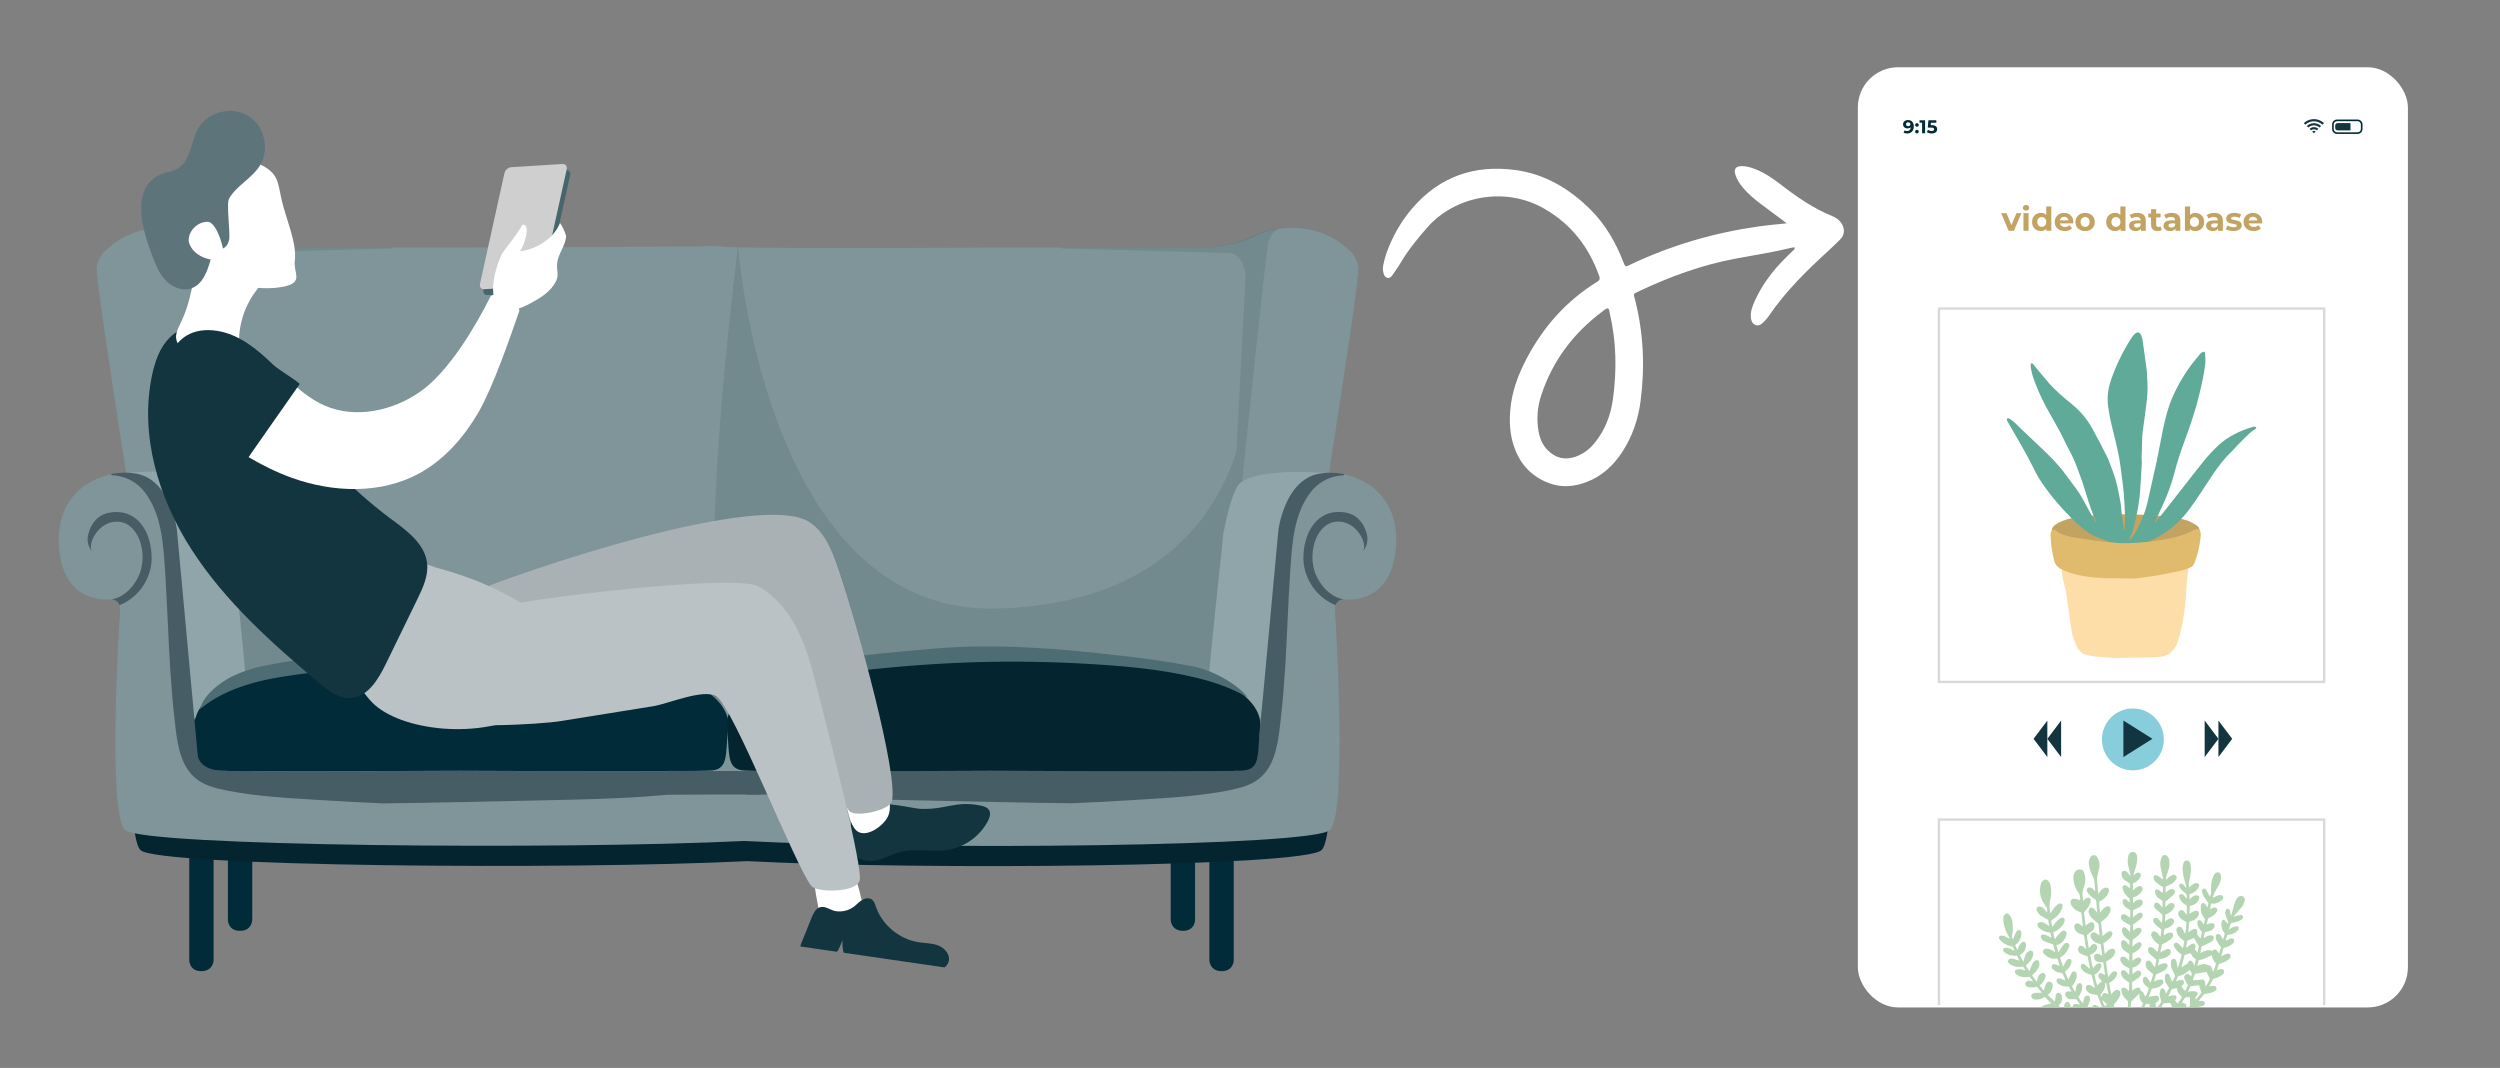 <?xml version="1.0" encoding="UTF-8"?><svg id="Ebene_1" xmlns="http://www.w3.org/2000/svg" xmlns:xlink="http://www.w3.org/1999/xlink" viewBox="0 0 1057.97 451.95"><rect x="0" y="0" width="1057.97" height="451.95" fill="#808080" stroke="none"/><defs><style>.cls-1,.cls-2{fill:#fff;}.cls-3{fill:#7f9599;}.cls-4,.cls-5{fill:#13353f;}.cls-6{fill:#436741;}.cls-2,.cls-7,.cls-5{fill-rule:evenodd;}.cls-8{fill:#14353f;}.cls-9{fill:#fddda8;}.cls-7{fill:#5e747b;}.cls-10{fill:#45666c;}.cls-11{fill:#aab1b4;}.cls-12{fill:#bac2c6;}.cls-13{fill:#b4d5b1;}.cls-14{fill:#cfcfcf;}.cls-15{fill:#49656b;opacity:.24;}.cls-16{fill:#c2a361;}.cls-17{fill:#042430;}.cls-18{fill:#632910;}.cls-19{fill:#e0bb6e;}.cls-20{fill:#4e6c74;}.cls-21{stroke:#d9d9d9;stroke-miterlimit:10;}.cls-21,.cls-22{fill:none;}.cls-23{clip-path:url(#clippath);}.cls-24{fill:#a13517;}.cls-25{fill:#022b39;}.cls-26{fill:#87cddb;}.cls-27{fill:#5faa99;}.cls-28{fill:#8fa5a9;}.cls-29{fill:#475d65;}</style><clipPath id="clippath"><rect class="cls-22" x="786.22" y="28.46" width="232.78" height="397.88" rx="17.01" ry="17.01"/></clipPath></defs><path class="cls-2" d="m680.49,130.46c-.96.12-1.64.8-2.36,1.34-12.28,9.18-21.12,20.89-25.91,35.52-1.62,4.96-2.02,10.05-1.12,15.21.53,3.05,1.69,5.82,3.92,8.04,3.29,3.28,7.15,4.25,11.58,2.75,3.37-1.14,6.08-3.22,8.3-5.96,4.31-5.31,6.68-11.48,7.63-18.17,1.75-12.36,1.53-24.67-1.35-36.87-.15-.64-.12-1.36-.7-1.87m75.62-35.9c-.98-.78-1.49-1.21-2.02-1.6-2.97-2.21-5.96-4.4-8.92-6.63-2.69-2.03-5.28-4.19-7.46-6.78-1.42-1.69-2.66-3.5-3.31-5.62-.73-2.39.12-3.56,2.62-3.62,2.05-.04,3.99.56,5.88,1.31,3.95,1.57,7.43,3.95,10.76,6.53,6.75,5.21,13.72,10.04,21.68,13.28,1.49.6,2.83,1.49,3.8,2.84,1.71,2.36,1.57,5.15-.43,7.12-1.55,1.54-3.11,3.07-4.73,4.55-9.34,8.53-18.36,17.35-25.5,27.89-.66.97-1.5,1.82-2.32,2.66-.85.87-1.88,1.54-3.16,1.09-1.34-.47-1.86-1.64-2.03-2.96-.23-1.89.19-3.69.88-5.43,1.95-4.88,4.65-9.33,7.88-13.47,2.6-3.33,5.6-6.27,8.61-9.23.48-.47,1.23-.83,1.21-1.76-.41,0-.66-.03-.89.02-7.86,1.93-15.85,3.18-23.79,4.64-14.53,2.66-28.23,7.71-41.53,13.99-2.35,1.11-2.04,1.02-1.47,3.22,3.66,14.21,4.31,28.59,2.42,43.1-1.01,7.7-3.43,14.92-7.68,21.46-3.76,5.79-8.62,10.34-15.16,12.84-5.2,1.99-10.49,2.47-15.8.51-7.82-2.89-12.76-8.53-15.21-16.41-1.42-4.56-1.69-9.25-1.35-14,.58-8.06,3.33-15.46,7.05-22.5,7.03-13.28,16.68-24.22,29.53-32.18,1.04-.64,1.62-1.15,1.12-2.56-4.33-12.19-11.69-21.82-23.02-28.4-17.31-10.06-38.48-5.03-49.64,7.7-4.17,4.76-8.18,9.61-11.39,15.09-1.06,1.81-2.32,3.51-3.51,5.24-.49.72-1.1,1.32-2.09,1.1-.95-.21-1.34-.97-1.59-1.79-.37-1.23-.41-2.51-.13-3.75.34-1.56.7-3.13,1.23-4.63,2.51-7.14,6.2-13.67,11.13-19.39,11.5-13.34,26.27-18.38,43.49-16.07,12.55,1.69,22.95,7.93,31.84,16.77,6.38,6.35,10.72,13.99,13.95,22.33.75,1.93.8,1.95,2.67,1.05,17.31-8.26,35.5-13.57,54.48-16.27,3.73-.53,7.49-.89,11.88-1.3"/><g><g><path class="cls-3" d="m306.01,104.27l-106.99.47h-.17s-94.59,0-94.59,0c0,0-11.75-.73-18.95-4.64-7.2-3.91-26.29-7.67-40.3,5.63,0,0-2.73,1.72-4.09,7.04-1.36,5.32,32.52,212.62,32.52,212.62,0,0,.58,6.73,12.66,8.29,8.72,1.13,76.11.63,112.84.26,32.19.32,87.91.75,107.07.09V104.27Z"/><path class="cls-3" d="m297.68,103.92c6.17,1.72,119.08.83,119.08.83h.17s94.59,0,94.59,0c0,0,11.75-.73,18.95-4.64,7.2-3.91,26.29-7.67,40.3,5.63,0,0,2.73,1.72,4.09,7.04,1.36,5.32-32.52,212.62-32.52,212.62,0,0-.58,6.73-12.66,8.29-8.72,1.13-76.11.63-112.84.26-32.19.32-102.13.7-121.3.04l2.13-230.08Z"/><path class="cls-15" d="m89.83,209.89c.01-.16.02-.32.03-.48-4.4-42.3-10.51-100.3-11.49-105.9-.47-2.7-1.75-4.8-3.82-6.25-.1-.07-.13-.18-.07-.28.06-.1.19-.15.32-.13,3.98.59,7.81,1.78,10.52,3.25,7.05,3.83,18.69,4.59,18.81,4.6h61.24c.16,0,.29.1.29.23,0,.13-.12.24-.28.24-.63.02-63.42,1.67-70.35,1.88-6.66.2-7.24,9.69-7.25,9.79l3.56,67.19c7.73,21.63,36.68,78.1,94.68,78.84,57.77.74,97.22-6.25,113.34-12.76,1.07,36.81,9.07,60.38,11.2,59.21,1.42-.78-10.94-38.14-7.9-95.17,1.99-52.18,9.54-106.98,9.6-110.24.05-2.69,10.25,156.43,109.88,153.62,71.75-2.02,93.83-43.78,101.05-66.25l3.95-74.45c0-.1-.59-9.59-7.25-9.79-6.93-.21-69.72-1.86-70.35-1.88-.16,0-.29-.11-.28-.24,0-.13.13-.23.29-.23h61.24c.12,0,11.76-.77,18.81-4.6,2.71-1.47,6.54-2.65,10.52-3.25.13-.02.26.03.32.13s.03.21-.07.28c-2.06,1.44-3.35,3.54-3.82,6.25-1.07,6.16-8.35,75.7-12.75,118.03.48,1.47,1.12,2.56,2,3.1,3.78,2.31.12,5.47-3.1,7.52-1.33,12.85-2.21,21.39-2.24,21.74-.01.12-.14.22-.29.22,0,0-.01,0-.02,0-.16,0-.28-.12-.28-.25l1.1-20.67c-1.99,1.11-2.99,1.46-.15.34-8.27,65.86,29.12,66.5,29.12,66.5,0,0-.58,8.37-12.51,10.32-8.62,1.41-75.21.78-111.51.33-36.3.46-112.88,1.25-121.49-.15,0,0-.02-.25-.05-.7-16.61.87-79.67-.59-113.49-1.01-36.73.46-104.11,1.08-112.83-.33-12.07-1.95-12.65-10.32-12.65-10.32,0,0,32.77-22.42,24.41-88.28Z"/><path class="cls-25" d="m80.08,406.41s.04,4.58,5.11,4.58c5.07,0,5.2-4.58,5.2-4.58v-104.19s-10.31,0-10.31,0v104.19Z"/><path class="cls-25" d="m96.44,389.34s.04,4.58,5.11,4.58c5.07,0,5.2-4.58,5.2-4.58v-104.19s-10.31,0-10.31,0v104.19Z"/><path class="cls-25" d="m522.1,406.41s-.04,4.58-5.11,4.58-5.2-4.58-5.2-4.58v-104.19h10.31v104.19Z"/><path class="cls-25" d="m505.74,389.34s-.04,4.58-5.11,4.58-5.2-4.58-5.2-4.58v-104.19s10.31,0,10.31,0v104.19Z"/><path class="cls-17" d="m562.86,339.69c-.5,10.31-1.58,18.12-3.62,20.09-7.26,7.01-167.99,8.56-242.97,4.64-76.39,3.78-249.59,2.3-256.78-4.64-2.03-1.96-3.12-9.78-3.62-20.09h506.99Z"/><path class="cls-3" d="m57.6,200.67c14.28,2.6,16.87,23.62,16.87,23.62l8.83,95.8s.52,6.49,11.16,6.75c6.22.15,47.2.13,80.18.08l.03-.08s8.67.02,21.42.04c12.75-.02,21.42-.04,21.42-.04l.03.08c32.98.05,73.96.07,80.18-.08,1.79-.04,21.26-2.64,22.53-2.97l-.15,3.01c10.45.12,47.68.09,78.12.05l.03-.08s8.67.02,21.42.04c12.75-.02,21.42-.04,21.42-.04l.03.08c32.99.05,73.96.07,80.18-.08,10.64-.26,11.16-6.75,11.16-6.75l8.83-95.8s2.6-21.03,16.87-23.62c14.28-2.6,35.31,6.49,32.45,32.45-2.57,23.34-21.81,20.51-21.81,20.51,0,0-4.4-.4-3.89,5.25.51,5.65,5.24,85.43-2.08,92.36-7.41,7.01-171.41,8.56-247.92,4.64-77.95,3.78-254.67,2.3-262.01-4.64-7.32-6.93-2.6-86.71-2.08-92.36.51-5.65-3.89-5.25-3.89-5.25,0,0-19.24,2.83-21.81-20.51-2.86-25.96,18.17-35.05,32.45-32.45Z"/><path class="cls-24" d="m324.68,306.6c2.8-1.44,10.16-1.69,14.03-2.03,9.05-.78,18.24-1.28,27.4-1.75,25.97-1.33,52.36-2.29,78.47-1.28,19.06.74,38.37,1.44,57.15,3.09,4.91.43,9,1.04,13.38,1.97,0,0,14.6,3.1,13.47,7.67-1.12,4.57.37,7.51-6.74,7.83-4.91.23-65.15.14-101.96.06-36.81.07-97.05.16-101.96-.06-7.11-.33-5.61-3.26-6.74-7.83-1.12-4.57,13.47-7.67,13.47-7.67Z"/><path class="cls-29" d="m64.18,236.3c0-10.38-5.19-19.21-14.15-19.6-7.8-.34-11.23,4.15-12.59,9.02-1.36,4.87,1.56,7.59,1.56,7.59-2.34-2.92,2.92-13.63,11.68-12.46,8.76,1.17,12.27,14.99,7.59,23.75-4.67,8.76-11.36,9.09-11.36,9.09,0,0,2.76-.25,3.65,2.45.04-.02.08-.04.11-.05,9.35-3.89,13.5-12.78,13.5-19.8Z"/><path class="cls-18" d="m271.1,207.4l.8,1.33-.8-1.33Z"/><path class="cls-28" d="m54.32,200.06s27.75-2.6,36.38,4.15c2.64,2.06,5.1,10.82,7.25,21.99-.22-.02,7.12,65.9,6.5,68.85-.67,3.15-10.78-1.6-10.67,1.6.1,3.11-11.14,5.16-11.47,8.27-1.03-4.71-5.93-57.1-6.45-61.9-.29-2.68-.59-5.35-1.02-8.01-.4-2.47-.93-4.91-1.55-7.33-9.11-28.96-18.97-27.63-18.97-27.63Z"/><path class="cls-25" d="m195.35,326.18c37.41.17,100.93.39,106.05-.15,5.59-.59,5.84-4.9,6.26-12.05.11-1.91.24-4.07.49-6.38,1.13-10.52-13.24-17.71-13.86-18.01-.03-.01-.06-.03-.08-.06,0,0-.01-.01-.02-.02-2.33-2.73-7.9-3.64-11.96-4.31-.9-.15-1.75-.28-2.47-.43-9.58-1.89-19.33-3.1-28.49-4.17-25.98-3.04-53.84-5.52-81.59-3.06l-2.61.23c-18.76,1.66-38.16,3.37-56.83,7.14-5.03,1.02-9.31,2.46-13.85,4.67-.15.07-14.99,7.44-13.86,18.01.25,2.31.37,4.47.49,6.38.42,7.15.67,11.46,6.26,12.05,5.12.54,68.64.33,106.05.15Z"/><path class="cls-20" d="m85.16,299.66c11.31-9.05,25.91-12.24,39.95-14.12,17.8-2.38,35.77-4.08,53.71-4.95,18.5-.9,37.11-.76,55.61.28,15.94.9,32.15,2.23,47.69,6.06,7.33,1.81,14.73,4.36,21.26,8.25-4.06-5.46-15.45-12.24-25.22-13.53-9.25-1.83-18.63-3-27.99-4.1-26.53-3.11-53.49-5.37-80.17-3.01-19.47,1.72-39.2,3.36-58.39,7.24-5.01,1.01-9.2,2.43-13.67,4.61,0,0-11.13,5.43-13.41,13.81.21-.18.42-.36.64-.53Z"/><path class="cls-29" d="m551.58,236.26c0-10.38,5.19-19.21,14.15-19.6,7.8-.34,11.23,4.15,12.59,9.02s-1.56,7.59-1.56,7.59c2.34-2.92-2.92-13.63-11.68-12.46-8.76,1.17-12.27,14.99-7.59,23.75,4.67,8.76,11.36,9.09,11.36,9.09,0,0-2.76-.25-3.65,2.45-.04-.02-.08-.04-.11-.05-9.35-3.89-13.5-12.78-13.5-19.8Z"/><path class="cls-28" d="m561.54,200.2s-27.93-2.59-36.63,4.14c-2.65,2.05-5.13,10.77-7.3,21.9.22-.02-7.17,65.61-6.54,68.56.67,3.14,10.85-1.6,10.74,1.59-.1,3.1,11.22,5.14,11.54,8.23,1.04-4.69,5.97-56.86,6.49-61.63.29-2.67.6-5.33,1.03-7.98.4-2.46.94-4.89,1.56-7.3,9.18-28.83,19.1-27.51,19.1-27.51Z"/><path class="cls-29" d="m47.35,200.53c3.52-.65,7.13-.68,10.42-.08,5.94,1.08,10.78,5.54,14,12.92,2.42,5.54,3.1,10.83,3.1,10.89l8.82,95.51c.02.26.65,6.21,10.87,6.46,6.19.15,46.86.13,79.97.08.05-.05.12-.08.2-.08h0s8.67.02,21.41.04c12.74-.02,21.41-.04,21.41-.04h0c.08,0,.15.03.2.08,22.49.03,48.47.05,64.76.02.33-.08.67-.13,1.03-.13,1.28.03,5.52.05,11.69.07,1.09-.01,1.93-.02,2.49-.04.16,0,.28.03.42.04,24.92.06,74.62.04,99.89,0,.05-.05.12-.08.2-.08h0s8.67.02,21.42.04c12.75-.02,21.42-.04,21.42-.04h0c.08,0,.15.03.2.08,33.13.05,73.82.07,80.02-.08,10.23-.25,10.86-6.2,10.88-6.46l8.83-95.45c0-.05.68-5.34,3.11-10.88,3.23-7.37,8.07-11.83,14.01-12.91,3.3-.6,6.9-.57,10.43.08.15.03.25.16.24.31,0,.15-.13.26-.28.27-.66.03-1.29.09-1.89.18-4.73.66-8.95,3.08-11.87,6.82-7.13,9.12-7.94,21.53-8.67,32.49l-.07,1.01c-.48,7.27-.83,14.66-1.16,21.82-.31,6.57-.62,13.37-1.05,20.05-.46,7.32-1.04,14.06-1.78,20.59l-.09.81c-.47,4.22-.96,8.59-2.08,12.77-1.27,4.74-3.21,8.3-5.94,10.89-3.84,3.64-8.84,4.87-14.07,5.91-11.76,2.34-23.98,3.08-35.8,3.8-1.66.1-3.33.2-4.98.31-8.08.51-16.43.95-25.54,1.33-2.57-.06-5.19-.08-7.72-.11-1.91-.02-3.82-.04-5.73-.07-14.36-.24-29.01-.56-42.79-.86-2.77-.06-5.54-.12-8.32-.18-11.33-.23-23.04-.48-34.54-1-7.86-.35-14.86-.83-21.41-1.46-3.68-.35-14.8.42-18.2-.03-.52-.07-22.89.08-32.41.1-6.46.62-13.36,1.09-21.1,1.44-11.5.52-23.2.76-34.52,1-2.77.06-5.54.12-8.31.18-13.76.31-28.41.62-42.76.86-1.91.03-3.82.05-5.73.07-2.53.02-5.14.05-7.71.11-9.1-.39-17.45-.82-25.52-1.33-1.66-.1-3.32-.21-4.98-.31-11.82-.72-24.03-1.46-35.78-3.8-5.22-1.04-10.22-2.28-14.06-5.92-2.73-2.58-4.67-6.15-5.94-10.89-1.12-4.18-1.6-8.55-2.07-12.78l-.09-.81c-.73-6.54-1.31-13.28-1.77-20.61-.42-6.68-.74-13.48-1.05-20.06-.33-7.16-.68-14.56-1.16-21.83l-.07-1.01c-.72-10.96-1.54-23.39-8.66-32.51-2.92-3.74-7.13-6.17-11.86-6.83-.6-.08-1.23-.14-1.89-.18-.15,0-.27-.12-.28-.27,0-.15.09-.28.24-.31Z"/><path class="cls-17" d="m420.46,326.18c37.41.17,100.93.39,106.05-.15,5.59-.59,5.84-4.9,6.26-12.05.11-1.91.24-4.07.49-6.38,1.13-10.52-13.24-17.71-13.86-18.01-.03-.01-.06-.03-.08-.06,0,0-.01-.01-.02-.02-2.33-2.73-7.9-3.64-11.96-4.31-.9-.15-1.75-.28-2.47-.43-9.58-1.89-19.33-3.1-28.49-4.17-25.98-3.04-53.84-5.52-81.59-3.06l-2.61.23c-18.76,1.66-38.16,3.37-56.83,7.14-5.03,1.02-9.31,2.46-13.85,4.67-.15.07-14.99,7.44-13.86,18.01.25,2.31.37,4.47.49,6.38.42,7.15.67,11.46,6.26,12.05,5.12.54,68.64.33,106.05.15Z"/><path class="cls-20" d="m309.81,299.66c11.31-9.05,25.91-12.24,39.95-14.12,17.8-2.38,35.77-4.08,53.71-4.95,18.5-.9,37.11-.76,55.61.28,15.94.9,32.15,2.23,47.69,6.06,7.33,1.81,14.73,4.36,21.26,8.25-4.06-5.46-15.45-12.24-25.22-13.53-9.25-1.83-18.63-3-27.99-4.1-26.53-3.11-53.49-5.37-80.17-3.01-19.47,1.72-39.2,3.36-58.39,7.24-5.01,1.01-9.2,2.43-13.67,4.61,0,0-11.13,5.43-13.41,13.81.21-.18.42-.36.64-.53Z"/></g><g><path class="cls-5" d="m370.99,364.1c3.39-.75,6.45-2.58,9.8-3.48,6.52-1.75,13.51.11,20.18-.93,7.19-1.12,13.73-5.8,17.1-12.24.72-1.38,1.3-3.07.58-4.46-.68-1.3-2.25-1.82-3.68-2.1-11.05-2.16-14.43,1.92-25.68,1.38-3-.14-15.26-3.32-21.84-1.67-7.14,1.79-6.71,4.81-7.22,7.43-.52,2.63-.97,11.48,1.13,13.64,2.38,2.46,6.44,3.13,9.63,2.42Z"/><path class="cls-1" d="m357.25,336.47c-.37-1.26-.74-2.63-.29-3.86.54-1.49,2.09-2.32,3.52-3.02,3.25-1.59,6.5-3.17,9.76-4.76,1-.49,2.21-.97,3.17-.41.87.51,1.1,1.63,1.25,2.62.49,3.18.98,6.36,1.46,9.55.43,2.8.85,5.75-.13,8.41-1.41,3.84-8.42,9.36-12.72,7.07-3.96-2.11-4.91-11.8-6.03-15.59Z"/><path class="cls-11" d="m354.44,239.93c-1.77-5.17-3.86-10.57-7.25-14.73l-26.23,38.2c6.9,1.66,11.44,8.15,15.46,19.49,14.57,41.1,19.72,56.41,22.93,60.27,2.45,2.95,17.05-.13,18.07-4.1,2.83-11-14.17-73.39-22.97-99.13Z"/><path class="cls-11" d="m342.18,220.72c-20.19-12.39-116.4,18.47-152.74,34.08-10.56,4.53,4.42,25.36,8.97,35.06,7.15,15.27,22.78,13.15,36.22,8.15,21.39-7.96,42.24-17.41,62.32-28.25,10.5-5.67,31.32-17.71,37.23-8.96l13.02-35.6c-1.42-1.75-3.07-3.28-5.02-4.48Z"/><path class="cls-12" d="m162.97,237.66c-5.54,2.8-9.75,7.79-12.54,13.34-7.46,14.86-4.5,34.28,7.05,46.24,11.55,11.96,46.04,16.39,67.66,3.6,14.31-8.47,3.25-18.87,1.71-35.42-.77-8.32-4.43-9.27-11.73-13.32-9.21-5.11-19.92-9.02-29.6-11.62-8.46-2.27-12.86-7.7-22.54-2.81Z"/><path class="cls-1" d="m346.38,384.7c.14,1.31.32,2.71,1.21,3.68,1.07,1.17,2.82,1.34,4.41,1.43,3.61.22,7.22.44,10.84.65,1.11.07,2.42.05,3.09-.84.6-.8.39-1.93.15-2.9-.77-3.13-1.54-6.25-2.31-9.38-.68-2.75-1.42-5.63-3.35-7.71-2.77-3-11.36-5.41-14.46-1.65-2.85,3.47,0,12.78.42,16.71Z"/><path class="cls-5" d="m401.51,406.76c.67-2.8-1.69-5.55-4.37-6.61-2.68-1.06-5.65-.98-8.5-1.43-8.12-1.28-15.32-7.3-18-15.07-.37-1.07-.71-2.24-1.6-2.93-1.19-.92-2.95-.62-4.24.16-1.29.78-2.29,1.95-3.49,2.85-2.16,1.62-5,2.27-7.66,1.85-2.23-.36-4.48-2.42-6.79-1.61-2.04.72-2.93,3.27-3.68,5.07-1.29,3.1-2.51,6.23-3.77,9.35-.28.69-.56,1.41-.72,2.14l15.5,2.25c.87-.91,1.89-3.78,2.37-4.96-.13,1.26-.07,4.31.59,5.39l42.61,6.19c.85-.68,1.5-1.57,1.75-2.62Z"/><path class="cls-12" d="m181.97,304.1c7.75,4.63,46.32,2.51,55.23,1.07,13.09-2.11,26.18-4.21,39.27-6.32,6.24-1,21.32-7.54,26.67-4.18,7.27,4.58,33.45,71.99,40.25,80.3,2.25,2.76,18.98,2.98,20.41-2.39,1.44-5.37-12.43-59.57-17.98-81.14-2.13-8.28-4.28-16.62-8.03-24.3-3.75-7.68-9.25-14.75-16.7-18.93-10.48-5.87-106.5,6.23-110.89,9.07-6.18,4-36.39,41.96-28.24,46.83Z"/><path class="cls-5" d="m71.71,142.97c-4.07,4.1-6.07,9.82-7.29,15.48-5.51,25.45,2.6,52.38,16.73,74.25,14.13,21.87,33.87,39.47,53.78,56.25,3.88,3.27,8.29,6.7,13.35,6.45,7.27-.36,11.78-7.82,14.97-14.37,4.46-9.15,8.91-18.3,13.37-27.45,2.34-4.81,4.74-9.95,4.12-15.26-.96-8.24-8.6-13.76-15.26-18.7-18.39-13.66-34.2-30.77-46.36-50.18-4.17-6.66-7.95-13.64-13.1-19.58-8.1-9.35-23.63-17.65-34.31-6.89Z"/><g><path class="cls-1" d="m76.45,136.72c-.8,1.63-1.68,3.26-1.9,5.06-.22,1.8.38,3.83,1.93,4.75,1.08.64,2.42.65,3.68.63,7.03-.08,14.05-.16,21.08-.25-.59-8.26,1.86-16.71,6.78-23.38,1.29-1.75,2.83-3.62,2.65-5.79-.18-2.28-2.18-3.93-4.08-5.19-4.25-2.82-8.87-5.07-13.7-6.7-5.46-1.84-8.22-3.96-9.28,1.83-1.86,10.23-2.47,19.43-7.18,29.02Z"/><path class="cls-1" d="m75,84c-4.5,5.64-6.19,14.22-1.94,20.05,2.49,3.42,6.5,5.33,10.35,7.11,6.88,3.17,13.75,6.35,20.63,9.52,4.14,1.91,15.24,1.68,19.27-.44,4.11-2.16.84-5.45,1.46-10.05,1-7.43-4.14-18.66-5.67-26-1.53-7.34-1.54-10.67-8.16-14.17-11.65-6.17-28.69,4.92-35.93,13.99Z"/><path class="cls-7" d="m64.25,107.75c1.43,3.81,2.92,7.72,5.67,10.71,2.75,3,7.1,4.89,10.96,3.6,4.92-1.65,6.94-7.38,8.31-12.38,1.67-6.08,6.07-1.96,7.74-8.03.71-2.58-1.31-15.39.05-17.7,3.28-5.55,9.82-8.56,13.14-14.09,4.06-6.74,1.75-16.53-4.89-20.74-6.64-4.22-16.48-2.14-20.85,4.4-3.19,4.77-3.17,11.26-6.79,15.73-3.04,3.76-6.7,2.91-10.55,4.97-12.06,6.48-6.41,23.89-2.79,33.53Z"/><path class="cls-1" d="m79.85,102.14c-.3-4.31,3.71-8.32,8.03-8.28,4.32.03,8.11,14.79,6.49,16.33-7.79.41-13.36-3.06-14.52-8.05Z"/></g><path class="cls-1" d="m207.54,125.55c-6.42,12.85-17.67,31.65-29.38,39.97-11.71,8.32-27.59,11.86-40.77,6.12-6.13-2.67-11.21-7.06-16.07-11.72l-16.13,33.53c5.84,3.44,11.92,6.46,18.33,8.77,17.47,6.29,37.74,6.98,54.02-1.96,10.56-5.8,18.77-15.23,24.85-25.62,6.08-10.4,13.35-31.44,17.3-42.82,1.15-3.31-10.7-9.16-12.15-6.25Z"/><path class="cls-5" d="m115.6,154.34c-6.7-6.49-14.33-12.81-23.54-14.3-20.98-3.39-26.47,19.34-15.06,33.15,4.38,5.3,11.32,9.02,16.87,12.93,3.68,2.59,7.44,5.05,11.31,7.33l21.68-30.98c-1.93-1.85-9.37-6.28-11.27-8.12Z"/><g><path class="cls-10" d="m206.39,124.89l21.7-1.36c1.28-.08,2.55-1.21,2.83-2.51l10.36-46.9c.28-1.31-.54-2.3-1.82-2.22l-21.7,1.36c-1.28.08-2.55,1.21-2.83,2.51l-10.36,46.9c-.28,1.31.54,2.3,1.82,2.22Z"/><path class="cls-14" d="m204.94,122.39l21.7-1.36c1.28-.08,2.55-1.21,2.83-2.51l10.36-46.9c.28-1.31-.54-2.3-1.82-2.22l-21.7,1.36c-1.28.08-2.55,1.21-2.83,2.51l-10.36,46.9c-.28,1.31.54,2.3,1.82,2.22Z"/></g><path class="cls-1" d="m212.29,107.74c1.02-2.07,5.84-7.34,8.76-12.6,4.08-.77.4,10.06-1.1,11.18,4.66-.24,13.88-4.08,17.05-11.93.69.81,2.65,4.73,2.56,5.79-.36,4-3.43,7.31-3.79,11.3-.27,2.99.87,4.75-.44,7.45-2.09,4.33-6.44,7.06-10.68,9.34-2.2,1.19-4.49,2.33-6.96,2.7-13.73,2.04-8.55-16.84-5.4-23.23Z"/></g></g><g><rect class="cls-1" x="786.22" y="28.46" width="232.78" height="397.88" rx="17.01" ry="17.01"/><g><path class="cls-25" d="m997.7,56.68h-8.7c-1.15,0-2.08-.93-2.08-2.08v-1.93c0-1.15.93-2.08,2.08-2.08h8.7c1.15,0,2.08.93,2.08,2.08v1.93c0,1.15-.93,2.08-2.08,2.08Zm-8.7-5.4c-.76,0-1.39.62-1.39,1.39v1.93c0,.76.62,1.39,1.39,1.39h8.7c.77,0,1.39-.62,1.39-1.39v-1.93c0-.76-.62-1.39-1.39-1.39h-8.7Z"/><path class="cls-8" d="m989.35,55.18h5.3s.03,0,.05,0v-3.09s-.03,0-.05,0h-5.28c-.87,0-1.15.54-1.15,1.22v.67c0,.67.26,1.22,1.13,1.22Z"/></g><g><path class="cls-25" d="m809.24,51.51c.43.47.65,1.14.65,2.02,0,.62-.12,1.16-.35,1.6-.23.44-.56.78-.99,1.01-.42.23-.91.35-1.47.35-.29,0-.57-.03-.84-.1s-.49-.16-.68-.28l.47-.93c.27.18.61.27,1.03.27.47,0,.83-.14,1.11-.41.27-.27.42-.67.44-1.19-.33.33-.79.49-1.37.49-.35,0-.67-.07-.96-.21-.29-.14-.52-.34-.68-.6-.17-.26-.25-.56-.25-.9,0-.37.09-.69.27-.97s.43-.49.75-.64c.32-.15.67-.22,1.06-.22.77,0,1.37.23,1.8.7Zm-1.03,1.66c.18-.15.26-.35.26-.59s-.09-.44-.26-.59-.4-.23-.7-.23c-.27,0-.49.07-.66.22s-.25.35-.25.6.08.45.25.6c.17.15.4.22.68.22s.5-.08.68-.23Z"/><path class="cls-25" d="m810.69,53.42c-.15-.15-.22-.33-.22-.55s.07-.41.22-.55c.15-.14.33-.21.54-.21s.39.07.54.21c.15.14.22.32.22.55s-.07.4-.22.55-.33.22-.54.22-.4-.07-.54-.22Zm0,2.82c-.15-.15-.22-.33-.22-.55s.07-.41.22-.55.33-.21.54-.21.39.07.54.21.22.32.22.55-.07.4-.22.55-.33.22-.54.22-.4-.07-.54-.22Z"/><path class="cls-25" d="m814.68,50.9v5.49h-1.27v-4.47h-1.1v-1.02h2.37Z"/><path class="cls-25" d="m819.24,53.43c.37.31.55.72.55,1.24,0,.33-.08.64-.25.91-.17.27-.42.49-.77.66-.34.16-.76.25-1.27.25-.39,0-.77-.05-1.14-.15s-.69-.25-.95-.44l.5-.97c.21.16.45.28.72.37.27.09.55.13.84.13.32,0,.57-.06.75-.19.18-.13.27-.3.27-.53s-.1-.41-.29-.53c-.19-.12-.52-.18-.99-.18h-1.41l.28-3.09h3.35v1.02h-2.29l-.09,1.04h.45c.77,0,1.35.15,1.72.46Z"/></g><g><path class="cls-8" d="m982.82,52.75c-2.06-1.93-5.24-1.85-7.22,0-.22-.2-.44-.4-.67-.62,1.01-.96,2.2-1.52,3.56-1.67,1.91-.21,3.57.36,5,1.67-.23.21-.45.41-.68.62Z"/><path class="cls-8" d="m982.26,53.36c-.22.2-.44.4-.67.61-.67-.61-1.46-.92-2.36-.92-.9,0-1.69.32-2.36.93-.22-.2-.44-.4-.66-.61,1.43-1.52,4.28-1.76,6.05,0Z"/><path class="cls-8" d="m981.09,54.55c-.22.2-.44.4-.66.61-.74-.64-1.73-.56-2.38,0-.22-.2-.44-.41-.66-.61,1.02-1.01,2.72-.99,3.71,0Z"/><path class="cls-8" d="m979.22,56.38c-.25-.24-.49-.47-.74-.71.38-.42,1.1-.42,1.48,0-.24.23-.49.47-.74.71Z"/></g></g><rect class="cls-21" x="820.53" y="130.57" width="163.04" height="158.01"/><g><path class="cls-16" d="m855.42,90.2l-3.15,7.47h-2.24l-3.14-7.47h2.24l2.07,5.08,2.14-5.08h2.08Z"/><path class="cls-16" d="m856.41,88.81c-.25-.23-.38-.52-.38-.86s.12-.63.38-.86c.25-.23.57-.35.97-.35s.72.11.97.33.37.5.37.83c0,.36-.12.66-.37.9-.25.24-.57.35-.97.35s-.72-.12-.97-.35Zm-.11,1.39h2.17v7.47h-2.17v-7.47Z"/><path class="cls-16" d="m868.09,87.37v10.3h-2.07v-.86c-.54.65-1.31.97-2.33.97-.7,0-1.34-.16-1.91-.47s-1.02-.76-1.34-1.35c-.32-.58-.49-1.26-.49-2.03s.16-1.44.49-2.03c.32-.58.77-1.03,1.34-1.35.57-.31,1.21-.47,1.91-.47.95,0,1.7.3,2.24.9v-3.62h2.17Zm-2.67,8.07c.36-.38.54-.88.54-1.51s-.18-1.13-.54-1.51c-.36-.38-.81-.56-1.36-.56s-1.01.19-1.37.56c-.36.37-.54.88-.54,1.51s.18,1.13.54,1.51c.36.37.82.56,1.37.56s1-.19,1.36-.56Z"/><path class="cls-16" d="m877.36,94.54h-5.65c.1.46.34.83.72,1.1.38.27.85.4,1.42.4.39,0,.73-.06,1.03-.17.3-.12.58-.3.84-.55l1.15,1.25c-.7.81-1.73,1.21-3.08,1.21-.84,0-1.59-.16-2.23-.49-.65-.33-1.15-.78-1.5-1.37-.35-.58-.53-1.24-.53-1.98s.17-1.39.52-1.98c.35-.59.82-1.05,1.43-1.37.61-.33,1.28-.49,2.03-.49s1.39.16,1.98.47c.59.31,1.06.77,1.4,1.35.34.59.51,1.27.51,2.05,0,.03-.01.22-.04.58Zm-5.07-2.4c-.33.28-.54.66-.61,1.14h3.68c-.07-.47-.28-.85-.61-1.13s-.74-.42-1.22-.42-.9.14-1.24.42Z"/><path class="cls-16" d="m880.28,97.29c-.62-.33-1.11-.78-1.46-1.37-.35-.58-.53-1.24-.53-1.98s.18-1.4.53-1.98.84-1.04,1.46-1.37c.62-.33,1.33-.49,2.12-.49s1.49.16,2.11.49c.62.33,1.11.78,1.46,1.37s.53,1.24.53,1.98-.18,1.4-.53,1.98c-.35.58-.84,1.04-1.46,1.37-.62.33-1.32.49-2.11.49s-1.49-.16-2.12-.49Zm3.48-1.85c.36-.38.53-.88.53-1.51s-.18-1.13-.53-1.51c-.36-.38-.81-.56-1.37-.56s-1.01.19-1.37.56c-.36.37-.54.88-.54,1.51s.18,1.13.54,1.51c.36.37.82.56,1.37.56s1.01-.19,1.37-.56Z"/><path class="cls-16" d="m899.47,87.37v10.3h-2.07v-.86c-.54.65-1.31.97-2.33.97-.7,0-1.34-.16-1.91-.47s-1.02-.76-1.34-1.35c-.32-.58-.49-1.26-.49-2.03s.16-1.44.49-2.03c.32-.58.77-1.03,1.34-1.35.57-.31,1.21-.47,1.91-.47.95,0,1.7.3,2.24.9v-3.62h2.17Zm-2.67,8.07c.36-.38.54-.88.54-1.51s-.18-1.13-.54-1.51c-.36-.38-.81-.56-1.36-.56s-1.01.19-1.37.56c-.36.37-.54.88-.54,1.51s.18,1.13.54,1.51c.36.37.82.56,1.37.56s1-.19,1.36-.56Z"/><path class="cls-16" d="m907.14,90.92c.62.55.93,1.38.93,2.49v4.26h-2.03v-.93c-.41.69-1.17,1.04-2.28,1.04-.57,0-1.07-.1-1.49-.29-.42-.19-.74-.46-.96-.8s-.33-.73-.33-1.17c0-.69.26-1.24.78-1.64.52-.4,1.33-.6,2.42-.6h1.72c0-.47-.14-.83-.43-1.09-.29-.25-.72-.38-1.29-.38-.4,0-.79.06-1.17.19-.38.12-.71.29-.98.51l-.78-1.51c.41-.29.9-.51,1.46-.67.57-.16,1.15-.24,1.75-.24,1.16,0,2.04.28,2.67.83Zm-1.85,5.15c.29-.17.49-.42.61-.76v-.76h-1.48c-.89,0-1.33.29-1.33.87,0,.28.11.5.33.66.22.16.52.24.9.24s.7-.09.99-.26Z"/><path class="cls-16" d="m914.85,97.31c-.21.16-.47.28-.78.35-.31.08-.64.12-.98.12-.89,0-1.58-.23-2.06-.68-.49-.45-.73-1.12-.73-2v-3.07h-1.15v-1.67h1.15v-1.82h2.17v1.82h1.86v1.67h-1.86v3.04c0,.31.08.56.24.73s.39.26.69.26c.34,0,.63-.09.87-.28l.58,1.53Z"/><path class="cls-16" d="m921.74,90.92c.62.55.93,1.38.93,2.49v4.26h-2.03v-.93c-.41.69-1.17,1.04-2.28,1.04-.57,0-1.07-.1-1.49-.29-.42-.19-.74-.46-.96-.8s-.33-.73-.33-1.17c0-.69.26-1.24.78-1.64.52-.4,1.33-.6,2.42-.6h1.72c0-.47-.14-.83-.43-1.09-.29-.25-.72-.38-1.29-.38-.4,0-.79.06-1.17.19-.38.12-.71.29-.98.51l-.78-1.51c.41-.29.9-.51,1.46-.67.57-.16,1.15-.24,1.75-.24,1.16,0,2.04.28,2.67.83Zm-1.85,5.15c.29-.17.49-.42.61-.76v-.76h-1.48c-.89,0-1.33.29-1.33.87,0,.28.11.5.33.66.22.16.52.24.9.24s.7-.09.99-.26Z"/><path class="cls-16" d="m930.94,90.57c.57.32,1.02.77,1.34,1.35.32.58.49,1.25.49,2.02s-.16,1.44-.49,2.02c-.32.58-.77,1.03-1.34,1.35s-1.2.48-1.89.48c-1.03,0-1.81-.32-2.35-.97v.86h-2.07v-10.3h2.17v3.62c.55-.6,1.3-.9,2.25-.9.69,0,1.33.16,1.89.48Zm-.9,4.87c.36-.38.53-.88.53-1.51s-.18-1.13-.53-1.51c-.36-.38-.81-.56-1.37-.56s-1.01.19-1.37.56c-.36.37-.53.88-.53,1.51s.18,1.13.53,1.51c.36.37.81.56,1.37.56s1.01-.19,1.37-.56Z"/><path class="cls-16" d="m939.76,90.92c.62.55.93,1.38.93,2.49v4.26h-2.03v-.93c-.41.69-1.17,1.04-2.28,1.04-.57,0-1.07-.1-1.49-.29-.42-.19-.74-.46-.96-.8s-.33-.73-.33-1.17c0-.69.26-1.24.78-1.64.52-.4,1.33-.6,2.42-.6h1.72c0-.47-.14-.83-.43-1.09-.29-.25-.72-.38-1.29-.38-.4,0-.79.06-1.17.19-.38.12-.71.29-.98.51l-.78-1.51c.41-.29.9-.51,1.46-.67.57-.16,1.15-.24,1.75-.24,1.16,0,2.04.28,2.67.83Zm-1.85,5.15c.29-.17.49-.42.61-.76v-.76h-1.48c-.89,0-1.33.29-1.33.87,0,.28.11.5.33.66.22.16.52.24.9.24s.7-.09.99-.26Z"/><path class="cls-16" d="m943.34,97.55c-.59-.15-1.06-.34-1.42-.58l.72-1.55c.33.21.74.39,1.21.52.47.13.93.2,1.39.2.92,0,1.37-.23,1.37-.68,0-.21-.12-.37-.38-.46-.25-.09-.63-.17-1.15-.24-.61-.09-1.12-.2-1.51-.32-.4-.12-.74-.33-1.03-.64-.29-.31-.44-.74-.44-1.3,0-.47.14-.89.41-1.26.27-.37.67-.65,1.19-.85.52-.2,1.14-.31,1.85-.31.53,0,1.05.06,1.58.17.52.12.96.28,1.3.48l-.72,1.54c-.66-.37-1.37-.56-2.15-.56-.46,0-.81.06-1.04.19-.23.13-.35.3-.35.5,0,.23.12.39.37.49.25.09.65.18,1.19.26.61.1,1.11.21,1.5.33.39.12.73.33,1.01.63.29.31.43.73.43,1.28,0,.46-.14.87-.42,1.24-.28.36-.68.64-1.21.84-.53.2-1.16.3-1.89.3-.62,0-1.23-.08-1.82-.23Z"/><path class="cls-16" d="m957.29,94.54h-5.65c.1.46.34.83.72,1.1.38.27.85.4,1.42.4.39,0,.73-.06,1.03-.17.3-.12.58-.3.84-.55l1.15,1.25c-.7.81-1.73,1.21-3.08,1.21-.84,0-1.59-.16-2.23-.49-.65-.33-1.15-.78-1.5-1.37-.35-.58-.53-1.24-.53-1.98s.17-1.39.52-1.98c.35-.59.82-1.05,1.43-1.37.61-.33,1.28-.49,2.03-.49s1.39.16,1.98.47c.59.31,1.06.77,1.4,1.35.34.59.51,1.27.51,2.05,0,.03-.01.22-.04.58Zm-5.07-2.4c-.33.28-.54.66-.61,1.14h3.68c-.07-.47-.28-.85-.61-1.13s-.74-.42-1.22-.42-.9.14-1.24.42Z"/></g><g><path class="cls-16" d="m875.04,228.19c-.37.77-.97.85-1.65.64-1.45-.44-2.81-1.04-3.97-2.04-1.46-1.27-1.53-3.01-.11-4.32.52-.48,1.15-.88,1.78-1.21,2.37-1.24,4.92-1.94,7.55-2.34,5.41-.82,10.87-1.16,16.34-1.25,6.68-.1,13.34.13,19.99.74,3.2.29,6.4.63,9.51,1.51,1.83.51,3.5,1.35,5.06,2.38,1.76,1.17,1.75,3.52,0,4.72-1.7,1.15-3.61,1.85-5.57,2.42-3.25.94-6.58,1.48-9.91,1.96-6.28.9-12.6,1.13-18.92.55-5.92-.54-11.79-1.49-17.53-3.13-.82-.23-1.66-.41-2.57-.63Z"/><path class="cls-9" d="m924.78,237.55c-.24.03-.47.09-.71.12-4.02.43-8.03.88-12.05,1.27-3.35.33-6.71.65-10.07.88-2.52.17-5.05.25-7.57.31-2.67-.08-5.33-.11-7.99-.32-4-.3-7.92-.95-11.95-.68-.15.01-.26.07-.36.14-2.36.48-1.36,5.26-.34,8.76.1.68.26,1.35.53,1.95.34,2.29.62,4.59.95,6.88.49,3.44.94,6.89,1.52,10.32.42,2.46,1.2,4.83,2.48,7.01.78,1.33,1.83,2.41,3.36,2.83,1.23.34,2.5.64,3.77.77,2.9.29,5.82.45,8.7.67,2.23-.05,4.43-.12,6.62-.13,4.1-.01,8.2-.03,12.28-.36,1.69-.14,3.25-.55,4.57-1.72,1.34-1.18,2.33-2.56,2.93-4.25.79-2.23,1.28-4.53,1.79-6.82,1.18-5.3,1.77-10.66,1.99-16.07.1-2.44.33-4.86.69-7.27.15-1.03.22-2.08.25-3.12.02-.82-.56-1.27-1.37-1.17Z"/><path class="cls-27" d="m887.31,221.28c-.52-1.23-1.07-2.45-1.57-3.69-1.38-3.43-2.46-6.96-3.51-10.51-.89-3.05-2.07-6.02-3.15-9.02-1.16-3.26-2.72-6.35-4.36-9.39-.98-1.81-1.76-3.73-2.74-5.55-1.6-2.97-3.27-5.9-4.94-8.84-2.05-3.62-3.88-7.34-5.39-11.22-.87-2.22-1.73-4.44-2.11-6.82-.09-.58-.18-1.16-.2-1.75,0-.23.1-.56.27-.69.28-.21.56,0,.76.25.56.69,1.08,1.4,1.65,2.07,1.56,1.87,3.14,3.72,4.71,5.58,3.06,3.62,6.73,6.59,10.36,9.59,3.43,2.83,6.23,6.2,8.36,10.09,2.15,3.92,4.26,7.87,6.23,11.89,1,2.03,1.68,4.23,2.49,6.35,1.57,4.1,2.35,8.4,3.15,12.69.36,1.91.4,3.88.65,5.82.26,2.01.59,4,.89,6.01.06,0,.11,0,.17,0,.05-.16.13-.32.14-.48.21-2.72.22-5.45-.02-8.17-.02-.27,0-.54-.02-.8-.09-1.73-.17-3.47-.3-5.2-.09-1.2-.24-2.39-.38-3.59-.2-1.7-.39-3.4-.62-5.09-.3-2.25-.57-4.51-.98-6.75-.85-4.66-1.98-9.26-3.15-13.86-.7-2.74-1.19-5.55-1.58-8.35-.5-3.63-.02-7.19,1.13-10.68,2.11-6.4,5.07-12.39,8.7-18.05.42-.65.9-1.27,1.45-1.81,1.01-1,2.25-.76,2.75.57.35.92.54,1.91.69,2.88.57,3.92,1.11,7.84,1.62,11.76.13.98.12,1.97.17,2.96.08,1.52.2,3.04.21,4.57,0,1.33-.1,2.67-.2,4.01-.07.96-.19,1.92-.31,2.87-.33,2.6-.64,5.2-1.02,7.79-.39,2.65-.8,5.28-.8,7.98,0,2.33-.16,4.65-.21,6.98-.02.72.13,1.44.1,2.16-.09,1.98-.23,3.95-.35,5.93-.02.29-.01.59-.03.88-.18,2.53-.3,5.07-.56,7.6-.44,4.19-1.4,8.28-2.37,12.37-.46,1.97-1.07,3.87-2.06,5.64-.08.13-.09.3-.14.45,1.25-.98,2.14-2.24,2.9-3.6,2.36-4.2,4.17-8.61,5.2-13.35,1.2-5.54,2.53-11.06,3.71-16.61.94-4.39,1.68-8.83,2.61-13.22,1.02-4.79,2.14-9.57,4.17-14.07,2.45-5.45,5.45-10.56,9.24-15.2.71-.87,1.39-1.77,2.12-2.62.33-.38.71-.74,1.13-1.01.61-.41,1.16-.18,1.2.55.09,1.44.23,2.9.07,4.33-.48,4.39-1.49,8.7-2.51,12.99-1.56,6.6-3.78,13.01-6.12,19.37-1.66,4.53-3.22,9.08-4.4,13.77-1.21,4.85-3.02,9.49-5.09,14.03-1.06,2.31-2.15,4.61-3.23,6.91-.07.14-.1.3-.14.46.94-1.13,1.92-2.23,2.83-3.38,3.67-4.65,7.31-9.31,10.96-13.97,2.21-2.82,4.4-5.67,6.65-8.46,2.07-2.57,4.29-5.01,6.71-7.25,1.93-1.79,4.1-3.26,6.44-4.49,2.5-1.32,5.09-2.4,7.81-3.15.28-.08.57-.21.86-.2.26,0,.6.1.75.29.23.3-.06.53-.31.71-.8.58-1.67,1.09-2.39,1.76-1.57,1.46-3.07,2.98-4.57,4.51-1,1.01-1.9,2.11-2.92,3.09-3.74,3.59-6.75,7.74-9.56,12.06-2.67,4.11-5.34,8.23-8.23,12.19-3.55,4.88-7.96,8.9-13.21,11.92-3.69,2.12-7.64,3.49-11.89,3.9-.77.08-1.56.21-2.31.1-1.2-.17-2.41-.45-3.57-.82-2.55-.82-5.08-1.7-7.6-2.61-2.89-1.04-5.36-2.78-7.67-4.76-2.85-2.45-5.46-5.15-8-7.91-3.07-3.33-5.83-6.92-8.41-10.64-1.76-2.54-3.14-5.28-4.5-8.06-1.47-3-3.17-5.9-4.81-8.81-1.71-3.03-3.47-6.04-5.21-9.05-.07-.12-.13-.24-.18-.36-.14-.33-.31-.74.04-.94.24-.13.71-.08.95.08.74.48,1.46,1,2.11,1.59,1.18,1.09,2.3,2.25,3.46,3.36,2.66,2.53,5.33,5.04,7.99,7.57,3.71,3.53,7.35,7.11,10.34,11.31,1.4,1.96,2.89,3.86,4.32,5.8,2.13,2.88,3.69,6.09,5.4,9.21.86,1.57,1.79,3.11,2.71,4.65.14.24.39.43.58.64.05.11.1.22.15.33.05.05.11.11.16.16-.06-.05-.11-.1-.17-.16-.05-.11-.1-.22-.16-.32Z"/><path class="cls-19" d="m896.26,244.73c-2.14-.03-4.29.04-6.43-.09-5.35-.33-10.67-.91-15.71-2.94-.84-.34-1.66-.74-2.44-1.21-1.29-.77-2.1-1.86-2.45-3.4-.69-3.03-1.27-6.07-1.37-9.19-.01-.43-.09-.85-.1-1.28,0-.37,0-.75.1-1.1.4-1.45,1.34-1.75,2.46-.75.7.63,1.49,1.02,2.35,1.34,2.27.86,4.65,1.27,7.03,1.63,4.02.61,8.04,1.24,12.08,1.67,2.97.32,5.99.56,8.97.46,5.88-.2,11.74-.82,17.52-2.02,3.15-.66,6.24-1.56,9.14-2.99.48-.24.96-.47,1.44-.71,1.28-.62,2.16-.21,2.41,1.24.12.67.09,1.4,0,2.08-.36,2.76-.8,5.51-1.68,8.17-.28.86-.59,1.72-.91,2.57-.37,1-1.03,1.75-2.07,2.1-1.21.42-2.41.94-3.65,1.21-3.56.77-7.13,1.49-10.71,2.11-2.74.48-5.51.78-8.26,1.15-.42.06-.86.04-1.28.04-2.14-.02-4.29-.05-6.43-.08,0,0,0,0,0-.01Z"/></g><polyline class="cls-21" points="820.53 425.34 820.53 346.84 983.56 346.84 983.56 425.34"/><g class="cls-23"><g><g><path class="cls-13" d="m871.62,408.86c-.3-1.06-.6-2.11-.89-3.17-.3-.03-.49-.08-.66-.05-2.05.34-3.62-.56-5.02-1.91-.44-.42-.63-.98-.37-1.57.25-.56.78-.66,1.36-.69,1.01-.04,1.84.39,2.67.87.29.17.57.36.85.54.06-.04.11-.08.17-.11-.28-1.02-.56-2.04-.86-3.13-.35-.1-.72-.17-1.07-.3-.97-.36-1.97-.69-2.9-1.14-.43-.21-.8-.64-1.07-1.05-.56-.85-.1-1.73.92-1.69.6.02,1.21.3,1.78.55.51.23.96.58,1.6.77-.14-.66-.28-1.32-.42-2.03-.57-.13-1.08-.24-1.6-.36-1.11-.24-2.08-.76-2.95-1.46-.45-.36-.85-.77-.91-1.39-.07-.73.24-1.16.97-1.26.7-.1,1.4-.06,2.02.34.61.39,1.21.79,1.95,1.27-.16-.95-.3-1.77-.43-2.57-.9-.53-1.74-1.03-2.59-1.53-.89-.53-1.64-1.2-2.1-2.14-.26-.53-.43-1.1.02-1.6.46-.51,1.06-.51,1.67-.3.76.25,1.26.83,1.76,1.41.22.26.43.53.64.8.07-.02.13-.03.2-.05-.06-.62-.13-1.24-.19-1.8-1.33-1.73-2.39-3.52-2.75-5.63-.25-1.45-.15-2.9.22-4.33.17-.64.53-1.15,1.04-1.55.72-.55,1.39-.51,2.05.1.65.59.89,1.37,1.05,2.19.37,1.92.38,3.85-.12,5.74-.47,1.76-.35,3.51-.13,5.27.01.09.04.19.08.27.02.05.08.09.21.23.15-.24.32-.45.43-.68.56-1.13,1.4-2.03,2.35-2.84.8-.68,1.39-.71,2.13-.2.26.72.09,1.43-.23,2.09-.79,1.66-1.86,3.09-3.43,4.1-.32.21-.63.42-1.03.68.13.86.25,1.72.38,2.58.07.02.15.04.22.07.17-.27.33-.55.53-.81.54-.7,1.05-1.44,1.67-2.05.41-.41.98-.71,1.53-.92.81-.31,1.51.24,1.4,1.1-.06.52-.26,1.06-.54,1.5-.89,1.39-2.07,2.47-3.57,3.18-.23.11-.45.21-.77.35.21.93.41,1.84.66,2.94.49-.68.83-1.24,1.26-1.72.53-.58,1.11-1.12,1.72-1.61.47-.38,1.05-.48,1.58-.07.49.38.51.9.37,1.47-.35,1.4-1.04,2.61-2.18,3.48-.55.42-1.28.61-2.08.96.25.88.53,1.87.8,2.85.07,0,.14.02.2.03.16-.29.29-.6.48-.87.55-.81,1.05-1.67,1.69-2.39.64-.72,1.34-.79,1.86-.43.51.36.61.88.24,1.81-.71,1.79-1.87,3.22-3.69,4.23.4,1.22.81,2.46,1.21,3.7.06,0,.12,0,.19.01.11-.24.22-.48.34-.72.33-.61.64-1.24,1.03-1.8.37-.53.91-.78,1.58-.54.49.38.59.84.45,1.44-.34,1.42-1.18,2.5-2.22,3.46-.12.11-.24.21-.36.31-.02.02-.03.05-.12.2.36,1,.8,2.07,1.46,3.27.14-.39.2-.65.31-.87.35-.7.69-1.41,1.1-2.08.29-.47.79-.63,1.34-.46.46.14.71.55.73,1.2.05,1.27-.28,2.44-.95,3.52-.34.53-.67,1.07-1.02,1.63.43.75.84,1.48,1.36,2.4.13-.84.2-1.45.33-2.05.07-.33.21-.66.37-.97.32-.61.81-.97,1.54-.79.53.26.67.7.7,1.25.07,1.28-.32,2.43-.94,3.53-.2.36-.43.69-.69,1.1.55.92,1.14,1.78,1.93,2.6.18-.78.27-1.43.48-2.05.34-1.02.88-1.28,2.03-1.07.69.68.54,1.56.32,2.36-.26.93-.71,1.82-1.14,2.86.4.62,1.03,1.21,1.67,1.73.12-.7.16-1.4.38-2.04.38-1.1,1.26-1.32,2.27-.73.7.4,1.44.72,2.29,1.15-.79-2.01-1.52-3.88-2.24-5.73-.85-.14-1.68-.19-2.45-.42-.55-.16-1.09-.5-1.55-.86-.78-.6-1-1.43-.72-2.38.51-.66,1.17-.75,1.87-.41.59.28,1.13.67,1.88,1.12-.52-1.97-1-3.77-1.48-5.56-.63-.2-1.22-.33-1.76-.56-1.14-.48-2.13-1.14-2.56-2.38-.06-.18-.13-.36-.15-.55-.05-.38-.06-.78.32-1.03.39-.25.82-.21,1.16.06.65.5,1.27,1.05,1.9,1.58.12.1.23.2.5.25-.35-1.73-.69-3.46-1.05-5.25-.36-.11-.69-.19-1.01-.31-.65-.24-1.36-.4-1.93-.76-1.24-.78-1.55-2.46-.31-3.25,1.23-.42,1.75.68,2.69,1.42-.35-2.19-.67-4.16-.98-6.08-.72-.23-1.37-.37-1.97-.64-.98-.45-1.77-1.13-2.02-2.25-.15-.64-.17-1.27.39-1.75.46-.39,1.17-.38,1.86.07.39.25.73.57,1.27,1-.17-2.09-.41-3.97-.66-5.93-.31-.12-.63-.23-.94-.36-1.38-.58-2.56-1.41-3.26-2.77-.21-.4-.3-.9-.31-1.36-.02-.76.52-1.36,1.29-1.36.62,0,1.24.17,1.85.3.23.05.44.22.83.42-.08-1.16.21-2.14-.54-3.14-1.6-2.14-2.42-4.57-2.18-7.29.14-1.55,1.23-2.65,2.67-2.67.71,0,1.29.26,1.57.87.31.67.56,1.41.65,2.15.2,1.69-.02,3.37-.64,4.95-.66,1.71-.48,3.41-.17,5.24.25-.2.43-.36.61-.5.3-.23.58-.51.92-.65,1.03-.42,1.69.07,1.66,1.17-.02,1.03-.51,1.88-1.09,2.69-.55.77-1.15,1.51-1.74,2.28.21,1.82.42,3.62.65,5.62.37-.31.58-.52.83-.69.39-.27.77-.58,1.2-.74.88-.33,1.64.21,1.73,1.16.09.99-.29,1.83-.97,2.48-.63.6-1.39,1.06-2.24,1.71.04,1.72.57,3.58.83,5.63.23-.26.37-.4.49-.56.12-.15.21-.32.33-.47.62-.8,1.42-1.04,2.06-.63.68.44.88,1.35.44,2.2-.4.79-1.04,1.35-1.82,1.75-.28.14-.57.27-.95.45.36,1.86.65,3.74,1.22,5.71.3-.38.49-.63.69-.86.25-.28.51-.57.79-.82.54-.47,1.24-.59,1.66-.33.42.26.53.92.25,1.65-.52,1.35-1.4,2.4-2.79,3.12.3,1.5.69,2.97,1.16,4.42.69-.59,1.34-1.15,2.03-1.74-.19-.18-.48-.41-.73-.68-.42-.44-.79-.9-.82-1.56-.04-.95.55-1.42,1.47-1.08.44.16.83.44,1.4.76-.27-1.86-.52-3.6-.79-5.46-.53,0-.96,0-1.4,0-.77,0-1.43-.28-1.97-.8-.61-.59-.71-1.61-.26-2.27.38-.55,1.18-.71,1.98-.35.39.18.75.43,1.24.72-.22-1.7-.43-3.29-.65-4.94-.45-.12-.9-.24-1.35-.38-1.07-.32-1.93-.94-2.56-1.86-.17-.26-.32-.56-.38-.86-.11-.58-.06-1.15.46-1.56.5-.39,1.05-.43,1.61-.15.33.17.64.4.94.62.22.16.42.35.8.45-.17-1.68-.34-3.37-.49-4.88-1.09-.94-2.12-1.73-3.02-2.65-.47-.48-.74-1.16-1.03-1.78-.13-.27-.12-.62-.1-.93.04-.64.29-1.18.94-1.42.6-.22,1.05.12,1.42.53.4.44.73.94,1.23,1.58-.04-1.9-.28-3.59-.45-5.37-.72-.52-1.51-1-2.18-1.61-.58-.52-1.09-1.14-1.53-1.78-.4-.59-.32-1.21.05-1.58.38-.39,1.1-.5,1.68-.19.33.17.62.43.9.68.21.18.37.41.64.73.04-.34.1-.54.08-.73-.13-1.42-.27-2.83-.42-4.25-.02-.18-.11-.36-.21-.52-.98-1.72-1.64-3.56-2-5.5-.19-1.03-.05-2.03.39-2.96.32-.68.8-1.28,1.62-1.31.83-.03,1.32.55,1.68,1.21.71,1.3.92,2.7.66,4.14-.22,1.21-.59,2.4-.83,3.61-.11.55-.13,1.12-.09,1.68.07,1.1.19,2.2.3,3.3.08.77.16,1.55.26,2.51.39-.56.64-.99.96-1.38.62-.76,1.35-1.35,2.41-1.3.76.04,1.19.48,1.11,1.23-.05.43-.19.87-.39,1.26-.77,1.43-1.82,2.59-3.36,3.21-.11.05-.21.12-.38.22-.05,1.53.19,3.04.37,4.67.61-.74,1.06-1.38,1.62-1.92.35-.34.83-.59,1.29-.76.75-.26,1.39.19,1.49.99.1.79-.13,1.5-.53,2.17-.68,1.13-1.59,2.04-2.64,2.83-.25.19-.49.39-.83.65.21,1.98.43,3.98.64,5.99.41-.37.74-.71,1.11-.99.47-.36.95-.74,1.48-1.01.39-.2.88-.2,1.25.13.42.36.42.86.25,1.32-.16.44-.38.9-.71,1.22-.63.61-1.35,1.14-2.05,1.67-.27.21-.59.35-.98.57.2,1.51.39,2.99.61,4.69,1.06-1.35,2.01-2.5,3.69-2.28.85.51.79,1.23.58,1.96-.3,1.07-1.12,1.74-1.97,2.36-.56.41-1.16.76-1.82,1.18.3,2.11.6,4.22.93,6.52.51-.66.85-1.14,1.24-1.59.22-.26.49-.5.78-.69.51-.34,1.07-.34,1.41-.03.42.37.41.83.25,1.31-.3.89-.84,1.64-1.54,2.25-.5.43-1.07.78-1.71,1.23.27,1.48.54,3.02.85,4.72.27-.29.41-.44.55-.59.26-.27.51-.57.8-.81.56-.45,1.24-.56,1.88-.26.62.29.71.93.68,1.56,0,.19,0,.4-.07.56-.64,1.46-1.5,2.76-2.72,3.93-.07,1.39,2.39,9.42,3.45,10.99.2-.18.49-.31.55-.51.36-1.24.67-2.5,1.01-3.78-.65-.42-1.27-.74-1.79-1.18-.59-.51-1.13-1.09-1.61-1.71-.25-.33-.36-.81-.45-1.23-.08-.4-.1-.85.3-1.13.4-.29.89-.28,1.25,0,.68.5,1.31,1.07,1.94,1.65.23.21.39.49.58.75.49-.62.9-3.46.79-5.22-.53-.52-1.09-.98-1.56-1.53-.67-.79-1.02-1.75-1.24-2.74-.1-.46-.15-.99.32-1.3.46-.31,1-.26,1.44.04.46.31.85.73,1.38,1.19.08-1.2.16-2.33.24-3.41-.75-.57-1.41-1.05-2.05-1.57-.73-.59-1.26-1.33-1.49-2.26-.15-.6.02-1.19.43-1.45.39-.25,1.07-.2,1.5.21.5.48.92,1.04,1.51,1.71.13-1.02.06-1.9.02-2.87-.39-.2-.77-.41-1.17-.59-1.14-.52-2.04-1.27-2.48-2.49-.25-.69-.2-.99.28-1.69.65-.24,1.31-.21,1.87.21.49.37.91.84,1.51,1.4,0-1.05-.01-1.92-.02-2.94-.53-.35-1.2-.77-1.84-1.22-1.11-.79-1.68-1.86-1.62-3.25.02-.51.14-.94.63-1.19.51-.26.94-.02,1.31.28.29.23.53.54.77.83.23.28.44.59.83.84,0-.63,0-1.27-.01-2.01-.43-.32-.93-.7-1.43-1.08-.94-.7-1.47-1.64-1.68-2.78-.13-.71.04-1.32.75-1.68,1.27.02,1.67,1.22,2.59,1.99.07-1.02.13-1.88.2-2.79-.41-.23-.77-.42-1.12-.63-.65-.39-1.33-.74-1.94-1.18-.52-.37-.91-.88-.94-1.58-.03-.88.72-1.56,1.55-1.28.58.2,1.09.6,1.61.94.22.15.39.38.69.54.16-1.1.13-2.18.09-3.28-1.8-.93-3.46-1.96-3.18-4.37,1.47-.77,2.05.4,2.93,1.26,0-.62,0-1.09,0-1.76-.47-.44-1.1-.97-1.65-1.57-.68-.74-1.06-1.64-1.28-2.62-.1-.47-.19-.99.31-1.29.48-.29.99-.19,1.43.12.4.29.77.64,1.19.99.06-.5.13-1.07.2-1.65-.38-.64-1.02-.94-1.6-1.32-.72-.47-1.46-.93-1.76-1.79-.14-.41-.26-.86-.27-1.29-.03-1.15.97-1.74,1.94-1.1.51.33.88.88,1.29,1.35.18.2.29.47.59.65-.06-.36-.09-.72-.17-1.08-.28-1.17-.62-2.32-.87-3.49-.29-1.32-.16-2.65.09-3.96.19-.96.89-1.63,1.69-1.68,1.14-.08,1.91.7,2.02,2.03.15,1.96-.23,3.84-.95,5.66-.28.7-.46,1.43-.53,2.23.16-.12.31-.24.47-.37.2-.16.38-.34.59-.48.61-.41,1.28-.44,1.67-.09.39.35.46,1.04.11,1.67-.69,1.22-1.63,2.18-3.12,2.56,0,.99.01,1.97.02,3.04.49-.44.88-.84,1.33-1.17.35-.26.75-.5,1.17-.6,1.09-.26,1.81.51,1.49,1.59-.12.41-.36.81-.64,1.14-.86,1.02-1.98,1.66-3.33,2.08,0,.72,0,1.46.01,2.35.29-.25.5-.42.7-.59.65-.53,1.34-.97,2.23-.91.88.06,1.37.73,1.12,1.58-.19.67-.6,1.22-1.19,1.55-.87.5-1.79.9-2.82,1.41,0,.86.01,1.87.02,3.05.45-.45.77-.84,1.16-1.13.45-.33.94-.63,1.45-.85.44-.2.88-.04,1.2.33.33.37.38.83.12,1.23-.29.44-.61.9-1.02,1.23-.91.73-1.87,1.39-2.93,2.16,0,.75,0,1.66.02,2.75.32-.29.54-.49.76-.69.47-.4.98-.69,1.63-.67.97.03,1.44.77,1,1.63-.48.95-1.21,1.7-2.06,2.33-.48.36-.97.71-1.51,1.1-.06.91-.13,1.83-.19,2.75.07.03.13.06.2.08.31-.3.58-.65.93-.9.43-.31.89-.6,1.37-.81.43-.19.88-.1,1.21.29.33.39.32.82.1,1.24-.66,1.25-1.65,2.15-2.94,2.72-.26.11-.52.21-.83.33,0,1.05.01,2.09.02,3.32.32-.3.51-.54.76-.69.48-.29.96-.6,1.49-.78.43-.15.9-.02,1.2.38.31.41.35.87.11,1.34-.48.95-1.25,1.58-2.19,2.02-.43.2-.87.36-1.36.56,0,.88,0,1.76.02,2.75.21-.18.35-.3.5-.43.37-.3.71-.64,1.11-.88.67-.41,1.3-.35,1.74.12.46.48.5,1.07.05,1.73-.25.36-.54.72-.89.98-.84.62-1.72,1.18-2.69,1.85,0,1.13.01,2.35.02,3.62.15-.12.31-.29.5-.41.54-.31,1.06-.71,1.65-.88.79-.23,1.24.13,1.43.95.03.12.05.24.08.41,1.3.26,1.32,1.56,1.92,2.41.46-.49,1.11-2.07,1.44-3.55-.5-.45-1.03-.93-1.57-1.4-.72-.64-1-1.44-.9-2.39.04-.44.18-.82.61-.99.43-.17.83,0,1.12.31.3.32.54.7.8,1.06.21.3.41.62.74,1.13.23-.73.41-1.28.57-1.84.17-.58.32-1.16.5-1.81-.29-.27-.58-.56-.89-.81-.39-.33-.8-.62-1.19-.94-1.09-.92-1.56-3.06-.53-3.91.8-.32,1.4,0,1.87.66.45.64.87,1.3,1.44,2.16.26-1.32.47-2.41.64-3.3-1.03-.91-1.93-1.66-2.77-2.46-.52-.5-.78-1.14-.72-1.89.06-.72.38-1.04,1.11-.97.36.04.77.15,1.05.37.63.51,1.19,1.11,1.77,1.67.27-.38.64-2.09.61-3.16-1.29-.66-2.14-1.84-2.91-3.09-.55-.89-.44-1.63.33-2.42,1.69-.34,2.27,1.11,3.28,2.24.18-1.2.33-2.23.44-3.02-1.03-.86-1.9-1.53-2.7-2.29-.33-.31-.57-.77-.72-1.2-.21-.59-.02-1.14.35-1.37.38-.24,1.1-.18,1.51.19.38.34.71.73,1.04,1.1.21.23.4.48.61.74.29-.57.37-2.4.19-3.57-.92-.79-1.82-1.54-2.69-2.32-.44-.39-.77-.87-.7-1.49.04-.39.18-.76.26-1.07,1.84-.59,2.28,1,3.28,1.95,0-1.07-.01-1.93-.02-2.88-.34-.23-.7-.48-1.07-.71-1.03-.65-1.8-1.49-2.04-2.73-.16-.82-.03-1.07.83-1.4,1,.12,1.46,1.03,2.25,1.55.39-.84.25-1.65.2-2.53-.4-.23-.82-.44-1.2-.72-.71-.52-1.47-1.01-2.06-1.65-.38-.41-.6-1.04-.69-1.61-.12-.74.37-1.12,1.11-.98.77.15,1.4.57,1.96,1.1.24.23.5.45.74.67.07-.03.14-.07.21-.1-.07-.48-.11-.97-.21-1.45-.29-1.36-.67-2.7-.9-4.06-.21-1.2.04-2.39.4-3.55.04-.12.1-.23.16-.34.6-1.08,1.68-1.19,2.48-.24.55.66.73,1.47.78,2.3.08,1.24-.08,2.46-.49,3.65-.29.84-.6,1.67-.85,2.52-.11.37-.13.78-.18,1.17.07.04.14.08.21.11.24-.23.46-.48.72-.67.56-.41,1.1-.86,1.71-1.16.75-.37,1.36-.21,1.72.28.34.47.34,1.04-.12,1.67-.92,1.26-2.16,2.12-3.66,2.57-.15.05-.3.08-.52.14-.27.85-.16,1.71-.13,2.77.36-.32.58-.53.81-.71.58-.45,1.18-.87,1.97-.82.9.05,1.39.78,1.02,1.59-.19.42-.47.84-.82,1.14-.97.85-1.99,1.65-3.12,2.57,0,.63,0,1.44.01,2.38,1-.95,1.79-2.17,3.37-1.75.64.67.73,1.15.27,1.96-.64,1.14-1.56,1.98-2.76,2.51-.26.11-.53.2-.88.32-.06.92-.12,1.85-.2,2.93.37-.26.6-.46.87-.6.41-.23.83-.48,1.27-.62.58-.19,1.13-.09,1.53.45.38.51.28,1.03,0,1.52-.57.97-1.44,1.59-2.46,2-.41.16-.84.26-1.26.39-.35.69-.53,2.01-.35,2.78.3-.2.59-.39.86-.58.59-.42,1.25-.61,1.97-.57.77.04,1.06.38,1.03,1.16-.03.75-.52,1.2-1.05,1.61-.55.43-1.11.85-1.71,1.21-.59.35-1.24.62-1.96.97-.19,1.02-.41,2.12-.66,3.45.42-.27.63-.43.86-.55.59-.3,1.18-.6,1.79-.85.66-.26,1.24-.09,1.68.45.28.85.02,1.5-.57,2.09-.92.91-2.04,1.36-3.31,1.49-.25.03-.5.04-.89.06-.18.87-.36,1.74-.6,2.86,1.23-.68,2.3-1.24,3.54-.93.75.68.81,1.19.22,1.96-.7.91-1.65,1.46-2.69,1.88-.64.26-1.26.57-1.91.87-.15.52-.29,1-.43,1.49-.12.45-.24.9-.39,1.48.42-.21.68-.4.97-.48.6-.17,1.22-.31,1.83-.39.47-.07.9.12,1.09.59.18.47.12.92-.23,1.33-.73.86-1.67,1.35-2.73,1.62-.61.15-1.23.27-1.91.42-.4,1.09-.79,2.18-1.25,3.46.43-.13.71-.24,1-.29.68-.11,1.37-.23,2.05-.29.54-.05,1.04.16,1.24.7.22.6.14,1.21-.35,1.67-.32.3-.7.53-1.07.81.09.7.18,1.37.28,2.07.66-.36,1.15-1.01,2.15-2.78-.21-.9-.53-1.8-.62-2.73-.07-.7.07-1.44.24-2.13.08-.32.44-.57.64-.81,1.49.14,1.33,1.35,1.74,2.4.5-.9.93-1.67,1.35-2.43-.37-.55-.7-1.02-1.01-1.49-.65-.99-.94-2.07-.82-3.25.02-.19.03-.38.08-.56.29-.89,1.19-1.09,1.74-.34.35.47.55,1.06.76,1.62.16.4.23.84.34,1.28.61-.39.82-.79,1.4-2.49-.44-.96-.89-1.9-1.32-2.85-.46-1.02-.47-2.09-.37-3.17.06-.61.41-.99.91-1.08.47-.09,1.02.14,1.23.69.23.61.35,1.27.47,1.92.07.38.06.78.21,1.19.86-1.78,1.2-3.69,1.65-5.62-.3-.23-.57-.45-.84-.65-.96-.71-1.68-1.63-2.26-2.66-.35-.62-.32-1.06.03-1.4.38-.38.92-.49,1.48-.12.54.36.98.86,1.44,1.33.19.19.31.45.49.73.54-.42.44-.96.53-1.43.1-.49.18-.99.29-1.58-.29-.2-.6-.41-.9-.63-1.26-.9-2.14-2.06-2.44-3.6-.19-.97.16-1.53,1.14-1.86,1.61.26,1.64,1.91,2.52,3.02.47-1.61.34-3.14.61-4.77-.37-.25-.75-.56-1.18-.8-.84-.48-1.61-1.01-2.06-1.9-.58-1.14-.2-2.16.96-2.59,1.27.1,1.59,1.3,2.38,2.2,0-1.45-.02-2.73-.02-4.09-1.22-.51-2.12-1.42-2.76-2.58-.19-.35-.32-.75-.41-1.15-.08-.39.01-.76.5-1.04,1.42-.3,1.78,1.11,2.74,1.96-.08-.81-.14-1.46-.2-2.03-.77-.64-1.51-1.19-2.16-1.83-.35-.34-.63-.8-.82-1.26-.28-.67-.08-1.02.7-1.4,1.05.16,1.42,1.15,2.14,1.89.14-.68-.09-1.22-.25-1.76-.67-2.28-1.31-4.57-1.2-6.98.03-.62.18-1.25.4-1.84.23-.63.73-1.06,1.45-1.03.69.03,1.08.54,1.27,1.13.34,1.03.44,2.09.36,3.18-.11,1.71-.44,3.38-.82,5.05-.14.62-.02,1.31-.01,2.13.53-.47.93-.84,1.35-1.18.58-.48,1.24-.75,2.01-.7.75.05,1.14.46.97,1.18-.1.45-.33.9-.62,1.26-.79,1.02-1.8,1.78-3.07,2.13-.12.03-.23.09-.39.15,0,.66,0,1.31.01,2.15.38-.36.65-.61.92-.86.61-.55,1.29-.92,2.14-.86.74.05,1.16.43,1.03,1.16-.1.53-.35,1.09-.68,1.52-.77,1-1.62,1.44-3.27,1.82-.06,1.01-.12,2.07-.19,3.31.4-.25.61-.41.85-.53.51-.26,1-.57,1.54-.72,1.09-.3,1.84.43,1.59,1.52-.09.41-.33.83-.59,1.17-.7.91-1.66,1.45-2.77,1.72-.21.05-.42.09-.62.13-.05.13-.11.21-.11.3-.11,1.38-.22,2.76-.35,4.37.37-.32.58-.58.85-.73.51-.3,1.03-.66,1.58-.77.92-.18,1.37.29,1.36,1.23,0,.31-.06.62-.1.93.45.57.9,1.12,1.46,1.83.24-1.03.44-1.91.62-2.71-1.25-1.52-2.51-2.9-1.7-4.96,1.52-.43,1.71.83,2.31,1.71.42-.74.47-1.48.63-2.16-.32-.52-.61-1.01-.92-1.49-.84-1.3-.89-2.74-.81-4.21.03-.51.19-.96.7-1.14.52-.18.94.11,1.24.5.3.4.53.85.87,1.41.16-.74.29-1.37.42-1.98-.56-.72-1.14-1.36-1.58-2.08-.43-.69-.77-1.45-1.03-2.22-.19-.57-.19-1.2.34-1.68.68-.29,1.09.09,1.4.61.39.65.74,1.33,1.11,1.99.1.19.23.36.38.6.41-.65.51-1.29.48-1.96-.06-1.68-.04-3.37.39-5,.21-.78.57-1.54.97-2.25.41-.76,1.09-1.13,2.09-.9.81.57.81,1.51.75,2.41-.12,1.7-.98,3.13-1.84,4.53-.63,1.03-1.21,2.08-1.52,3.26-.03.12-.04.24-.08.52.34-.17.57-.28.8-.4.79-.42,1.59-.78,2.52-.73.94.05,1.36.73.92,1.57-.14.27-.38.51-.62.7-1.23.98-2.59,1.58-4.3,1.26-.15.76-.3,1.49-.48,2.37.57-.23,1-.4,1.42-.56.51-.2.99-.22,1.4.22.34.37.36.89,0,1.5-.62,1.04-1.61,1.68-2.62,2.29-.3.18-.61.33-1.04.55-.19.73-.4,1.54-.65,2.52.4-.14.61-.25.84-.3.46-.11.92-.27,1.38-.27,1.05,0,1.51.8,1.05,1.76-.33.69-.9,1.15-1.58,1.44-.43.18-.9.27-1.36.39-.33.09-.67.15-1.04.24-.18.78-.34,1.51-.56,2.48.47-.25.79-.4,1.09-.59.67-.41,1.38-.63,2.17-.57.85.07,1.34.74,1.01,1.52-.17.42-.47.87-.84,1.1-.85.53-1.78.95-2.69,1.39-.48.23-.98.41-1.53.64-.19.91-.37,1.79-.6,2.87,1.71-.82,3.21-1.82,4.93-.86,1.39-1.1,1.81-.96,2.98,1.04.17-.49.31-.88.43-1.28.13-.42.23-.85.37-1.36-.17-.25-.38-.52-.56-.81-.46-.72-.99-1.41-1.33-2.18-.38-.85-.47-1.76.21-2.6,1.74-.28,1.94,1.18,2.59,2.36.27-.96.5-1.77.72-2.58-1.1-1.53-1.72-3.14-1.32-5.01.1-.44.34-.74.76-.87q.74.19,1.73,1.8c.13-.3.24-.54.34-.76-.33-.81-.65-1.57-.95-2.33-.45-1.11-.59-2.2.21-3.21.88-.19,1.21-.01,1.43.78.08.3.13.62.19.93.05.27.09.55.15.89.45-.26.43-.66.52-1.01.39-1.47.74-2.95,1.21-4.39.21-.65.58-1.28,1.01-1.81,1.11-1.36,2.33-1.25,3.23.24,0,.25,0,.51,0,.76-.07.14-.17.27-.2.41-.22,1.01-.68,1.91-1.36,2.69-.93,1.07-1.89,2.12-2.82,3.19-.1.12-.14.29-.27.58.3-.11.44-.17.58-.21.73-.18,1.46-.39,2.2-.53.43-.08.82.1,1.02.52.22.46.08.92-.28,1.21-.43.35-.92.69-1.45.87-1.04.35-2.12.58-3.33.9-.24.71-.52,1.57-.8,2.42.05.04.11.09.16.13.3-.2.59-.46.92-.59.66-.27,1.34-.59,2.04-.68.76-.11,1.17.52.89,1.24-.1.26-.27.51-.48.7-.98.91-2.13,1.46-3.47,1.62-.24.03-.49.07-.73.1-.33.82-.58,1.59-.69,2.48,1.2-.45,2.16-1.6,3.46-.66.24,1.07.15,1.35-.68,2.02-1.08.87-2.32,1.4-3.71,1.66-.32,1.15-.63,2.27-1,3.57.39-.22.59-.34.81-.44.49-.22.96-.49,1.48-.63.64-.17,1.27-.15,1.66.57.18.6-.02,1.13-.49,1.52-.53.44-1.08.9-1.69,1.2-.84.41-1.76.67-2.74,1.03-.28.77-.61,1.63-.84,2.64.63-.2,1.09-.41,1.58-.5.94-.17,1.6.48,1.4,1.37-.07.32-.25.7-.49.89-.62.47-1.28.92-1.98,1.25-.62.29-1.32.42-2.07.64-.52.97-1.07,2-1.68,3.13.29-.02.43-.03.58-.05.44-.05.88-.16,1.31-.13.47.04.95.2,1.12.74.18.56-.05,1.02-.5,1.32-.5.33-1.02.68-1.58.84-.93.26-1.9.38-3.1.6-.66.81-1.47,1.82-2.34,2.89.98.15,1.96-.34,2.63.64,0,.24,0,.51,0,.89-1.52,1.09-3.3,1.07-5.16,1.14-1.04.94-2.13,1.92-3.21,2.89.03.06.06.13.08.19.47,0,.95-.05,1.41,0,.43.05.88.15,1.26.36.93.52.96,1.51.03,2.02-.56.31-1.23.51-1.88.58-1.4.15-2.77-.06-4-.82-1.3.77-2.47,1.61-3.85,2.14-2.96,1.14-5.89,2.32-8.99,3.04-.7.16-1.43.21-2.15.29-.08,0-.17-.08-.26-.12-.12-.24-.24-.49-.31-.64-.89-.16-1.68-.3-2.73-.48-.74.26-1.78.56-2.76.98-.67.29-1.23.78-1.46,1.53-.08.27-.17.54-.26.83-.2.04-.38.08-.52.11-.35-.3-.65-.57-.93-.81-.07-.31-.13-.58-.21-.92-2.31.27-4.36-.84-6.59-1-.18.15-.36.31-.6.52-.35-.04-.73-.05-1.09-.14-3.17-.83-6.2-2-9.09-3.55-.21-.11-.44-.19-.72-.31-.66,1.19-1.64,1.92-2.83,2.36-.73.27-1.47.37-2.16-.35,0-1.99,1.68-2.42,3.1-3.21-.8-.53-1.55-1.03-2.19-1.45-.93.56-1.71,1.13-2.56,1.52-.83.39-1.73.63-2.67.26-.66-.26-1.08-.91-1.03-1.55.06-.65.58-1.17,1.36-1.23.66-.06,1.33-.03,1.99-.03.4,0,.8,0,1.19,0,.02-.07.04-.13.06-.2-1.07-.9-2.14-1.81-3.22-2.73-.25.19-.45.34-.65.49-1.37.99-2.94,1.29-4.58,1.27-.68,0-1.33-.24-1.45-1.15.37-1.03,1.26-1.48,2.27-1.75.81-.22,1.63-.37,2.44-.55-.95-.91-1.86-1.77-2.85-2.72-.2.1-.56.28-.93.46-.98.49-2.02.72-3.12.63-1.12-.09-1.73-.82-1.62-2.05,1.17-1.29,2.82-.67,4.44-.86-.74-.92-1.38-1.72-2.02-2.52-.39.08-.69.14-1,.2-.98.19-1.96.15-2.91-.12-.65-.19-1.06-.72-1.06-1.31,0-.52.4-1.07.99-1.26.29-.09.62-.12.92-.07.43.06.84.21,1.43.37-.56-.78-1.02-1.43-1.42-2-.17-.04-.2-.06-.23-.06-.16.03-.31.07-.46.09-1.79.27-3.47.06-4.95-1.08-.54-.41-.91-.9-.56-1.69,1.36-.89,2.8-.35,4.39,0-.42-.64-.74-1.14-1.04-1.61-1.65.23-3.19.23-4.64-.48-.45-.22-.92-.46-1.28-.8-.83-.77-.54-1.83.55-2.07.36-.08.77-.07,1.12.02.88.23,1.75.53,2.62.8-.31-.67-.6-1.36-.92-2.1-.56,0-1.03,0-1.5,0-1.49,0-2.77-.53-3.89-1.5-.45-.39-.68-.82-.41-1.57.25-.08.59-.23.94-.28.75-.1,1.42.2,2.08.51.49.23.99.46,1.48.69.05-.06.09-.11.14-.17-.25-.53-.5-1.05-.73-1.55-2.47-.4-4.46-1.42-5.81-3.5,0-.19,0-.38,0-.57.23-.16.46-.33.66-.48.75-.19,1.42-.02,2.04.32.58.32,1.12.69,1.83.95-.14-.36-.24-.75-.43-1.08-1.12-1.84-1.84-3.82-2.14-5.94-.18-1.3-.2-2.6.82-3.55.76-.3,1.25-.05,1.68.46.83.99,1.24,2.18,1.32,3.4.14,1.92.29,3.86-.31,5.78.14.36.29.73.44,1.11.06,0,.11,0,.17,0,.08-.26.15-.52.25-.77.3-.76.6-1.53.94-2.27.11-.24.34-.47.56-.62.71-.48,1.54-.2,1.65.65.09.67.04,1.39-.14,2.04-.34,1.27-1,2.39-2.1,3.19-.1.07-.18.17-.33.31.28.62.55,1.24.93,2.08.21-.54.32-.85.44-1.15.31-.77.68-1.51,1.39-2,.93-.66,1.67-.32,1.76.81.14,1.69-.53,3.01-1.86,4.03-.2.15-.39.3-.69.52.48.86.94,1.7,1.41,2.53.06-.02.13-.03.19-.05.08-.33.16-.66.24-.99.2-.9.46-1.78,1.08-2.5.59-.68,1.27-1.15,2.26-.85.49.4.59.91.49,1.52-.27,1.78-1.36,3.02-2.6,4.19-.14.13-.29.24-.52.42.39.86.91,1.61,1.57,2.49.25-.8.41-1.41.64-1.98.23-.58.5-1.16.83-1.7.19-.31.49-.58.8-.79.89-.58,1.74-.18,1.85.87.08.77.06,1.54-.4,2.2-.68.99-1.26,2.06-2.3,2.74-.11.07-.22.13-.41.25.69.97,1.3,1.83,2.05,2.89.41-1.77.63-3.49,2.62-3.84.96.4,1.2.84,1,1.77-.23,1.09-.79,1.99-1.54,2.79-.24.25-.52.46-.88.77.58.76,1.1,1.44,1.76,2.3.13-.6.17-.97.29-1.32.2-.59.39-1.21.7-1.74.41-.71,1.18-.97,1.78-.74.68.25,1.08.93.98,1.77-.17,1.43-.65,2.71-1.89,3.58-.07.05-.11.14-.17.21.99.94,1.97,1.86,2.99,2.82.05-.45.11-.99.19-1.53.08-.5.13-1.01.31-1.47.33-.82,1.23-1.01,1.85-.38.28.28.54.67.61,1.04.22,1.33.07,2.6-1.02,3.57-.09.08-.18.18-.26.27-.02.02-.03.06-.08.18.59.76,1.4,1.33,2.31,1.99.06-1.42-.41-2.94,1.23-3.62.81.13,1.17.57,1.38,1.24.26.87.03,1.69-.09,2.53-.08.52-.12,1.05-.19,1.64.62.45,1.2.86,1.93,1.38,0-1.28-.01-2.39-.02-3.52-.23-.41-.47-.85-.67-1.22.32-1.03.52-1.21,1.43-1.14.52.04,1.04.17,1.74.29-.61-.86-1.13-1.59-1.59-2.24-.8,0-1.49.03-2.18,0-.83-.03-1.53-.35-2.09-.98-.43-.48-.56-1.15-.31-1.67.29-.59.82-.76,1.43-.72.33.02.67.08,1.17.14-.44-.82-.81-1.5-1.18-2.21-1.42.22-2.69-.09-3.87-.77-.4-.23-.77-.56-1.07-.91-.34-.39-.35-.9-.11-1.34.25-.46.74-.49,1.18-.38.55.14,1.07.37,1.61.57.23.09.45.21.69.32,0-.66-.53-2.03-1.18-3.09-.83-.2-1.67-.29-2.41-.6-.65-.28-1.23-.76-1.75-1.24-.42-.39-.5-.96-.21-1.49.22-.43.79-.61,1.43-.41.62.19,1.22.48,1.83.73l.04.05-.05-.04Zm17.97,13.95c.06.13.12.26.18.4.09.96.54,1.77,1.01,2.7.35-.39.62-.68.86-.94-.68-.64-1.28-1.19-1.88-1.74-.06-.13-.12-.26-.19-.4-.06-.19-.13-.38-.19-.57.04-.31.03-.64.12-.94.31-1.02.99-1.32,1.98-.91.21.09.43.16.77.3-.3-1.57-.56-2.99-.83-4.43-.29-.11-.52-.2-.74-.29.39,1.26.1,2.39-.65,3.45-.38.54-.74,1.08-1.17,1.7.17.34.35.72.54,1.11.06.19.13.38.19.57Zm20.4,12.26c.61-.14,1.23-.24,1.82-.44,1.18-.4,2.35-.85,3.52-1.28-.01-.05-.02-.1-.03-.15-.5-.15-1-.3-1.5-.44-1.28.79-2.54,1.56-3.79,2.33-.07.02-.14.04-.04.01-.08.06-.03.02.03-.02Zm4.51-8.59c.49-.1.98-.22,1.47-.31.93-.18,1.51-.03,1.7.42.23.53-.04,1.09-.84,1.62-.6.4-1.24.74-1.9,1.13,0,.34,0,.67,0,1.16,1.78-1.18,3.36-2.37,4.6-3.75-.43-.87-.78-1.58-1.15-2.34-.87.07-1.77.13-2.82.21-.32.58-.69,1.22-1.05,1.87l-.06.04.04-.06Zm3.02-4.77c.21-.06.42-.14.63-.18.65-.13,1.29-.34,1.94-.34.9,0,1.26.75.81,1.53-.12.21-.28.41-.45.65.31.44.62.87.97,1.37.78-.99,1.51-1.84,1.97-2.81-.54-.62-1.01-1.18-1.5-1.71-.55-.59-.58-1.34-.58-2.11-.75.16-1.43.31-2.26.49-.48.99-1,2.06-1.52,3.13l-.06.04.04-.05Zm-17.6,13.6c.24-.19.51-.36.72-.59,2.68-2.89,4.64-6.22,6.17-9.83.05-.11.06-.24.1-.43-1.45-.87-1.43-2.42-1.62-3.94-1.16,1.14-2.22,2.17-3.36,3.28-.11.88-.24,1.85-.35,2.82-.05.4-.05.8-.08,1.22.85-.01,1.62-.93,2.44-.06.38,1.11,0,1.98-.89,2.65-.73.55-1.51,1.03-2.41,1.63-.22,1-.46,2.13-.71,3.27l-.05.04.04-.05Zm-20.08-3.58c1.04,1.21,8.46,4.17,10.02,3.95.19-.21.39-.44.58-.66.71.13,1.37.25,2.03.37,0-.04,0-.07,0-.11-1.87-1.1-3.73-2.21-5.67-3.35-1.03.47-2.17.37-3.26.02-.52-.17-1.04-.49-1.45-.86-.67-.6-.57-1.28.24-1.67.41-.2.92-.21,1.46-.32-.59-.59-1.17-1.16-1.77-1.75-.62.11-1.2.22-1.68.31-.17,1.4-.33,2.7-.5,4.06Zm56.14-27.52c-1.84.9-3.54,1.86-5.52,2.17-.2.78-.39,1.5-.6,2.34.69-.24,1.21-.44,1.74-.61.71-.23,1.43-.2,2.14.05.44.15.91.22,1.33.41.3.13.62.35.77.62.22.41.3.89.44,1.34.07.21.15.42.3.83.46-1.31.85-2.41,1.23-3.49-1.02-1.04-1.53-2.25-1.82-3.66Zm-2.58,13.32c.74-1.24,1.41-2.24,1.79-3.22-.55-1.15-1.02-2.13-1.42-2.99-1.65.27-3.22.53-4.91.8-.26.85-.69,1.75-.83,2.76,1.42-.13,2.76-.25,4.19-.38,1.27.48.92,1.76,1.18,3.03Zm-4.1-11.48c-1.06-.7-1.81-1.56-2.22-2.68-.89.27-1.73.52-2.61.79-.42,1.7-.86,3.42-1.31,5.23.92-.6,1.75-1.14,2.69-1.76.05-.13.14-.4.28-.64.32-.55.89-.68,1.35-.26.29.27.5.64.71.98.15.25.23.55.42,1.03.26-1,.46-1.79.69-2.69Zm-5.45,8.74c.11.2.39.51.42.84.1,1-.82,1.39-1.18,1.77.56.67,1.07,1.28,1.68,2,.42-.93.8-1.78,1.1-2.46-.54-.98-1.06-1.74-1.39-2.58-.45-1.16.04-1.98,1.35-2.32.41.31.89.67,1.46,1.09.12-.5.23-.91.32-1.3-.38-.49-.71-.91-1.1-1.4-1.3,1.58-3.06,2.22-4.82,2.81-.27.65-.52,1.25-.86,2.07,1.05-.42,1.9-.8,3.02-.51Zm-36.36,15.86c1.43,1.65,5.84,4.01,7.32,3.96-1.08-1.52-2.16-3.03-3.17-4.43-1.36-.2-2.57-.38-3.87-.58-.08.31-.18.66-.29,1.04Zm18.09-.55c-1.16,1.6-2.28,3.15-3.41,4.71,2.78-.65,8.06-4.36,8.5-5.85-.06-.09-.11-.2-.19-.3-.06-.07-.15-.1-.26-.17-1.18,1.56-2.76,1.98-4.64,1.61Zm20.36-10.41c.51-.09.81-.18,1.12-.19.72,0,1.47-.11,2.14.08.98.29,1.1,1.22.36,1.9-.14.13-.29.24-.42.35,0,.36,0,.69,0,1.21,1.05-.97,1.77-1.99,2.48-2.9-.36-1.12-.69-2.16-1.03-3.21-1.18.14-2.36.28-3.59.42-.32.7-.65,1.41-1.07,2.34Zm-.32-21.54c-.12.9-.45,1.83-.38,2.95,1.03-.76,1.78-1.67,2.96-1.81,1.1.46,1.12.54.62,2.46.32.38.65.78,1.13,1.34.25-1.11.45-2.04.6-2.7-.81-1.33-1.48-2.41-2.13-3.47-.88.39-1.77.78-2.8,1.24Zm-20.19,36.7c2.88.08,5.16-1.31,7.37-2.87-.1-.71-.19-1.32-.29-1.93-.16,0-.25,0-.34,0-.22.03-.43.08-.69.13-1.79,1.81-3.81,3.36-6.05,4.68Zm17.9-10.58c.39.11.73.2,1.05.3.45.14.79.42.87.91.09.52-.17.93-.57,1.22-.3.22-.65.37-1.02.58-.08.34-.16.7-.25,1.05.07.04.13.08.2.13,1.09-.97,2.18-1.95,3.19-2.85,0-1.25-.01-2.33-.02-3.57-.45,0-.99-.04-1.51.03-.28.04-.63.21-.8.43-.42.54-.75,1.15-1.15,1.77Zm-2.5,6.21c.08-1.17.14-2.19.22-3.39-1.31,1.15-2.52,2.2-3.75,3.28.88.24,1.69.46,2.63.72.27-.19.65-.45.91-.62Zm-25.37,3.2c.06-.03.12-.06.19-.09-.56-1.84-1.12-3.69-1.74-5.74-.42.82-.73,1.43-1.05,2.06.89,1.28,1.74,2.52,2.6,3.76Zm14.3-8.66c-.62-.09-1.07-.16-1.53-.23-.36.64-.71,1.2-.78,1.91.76-.08,1.43-.15,2.2-.23.03-.45.07-.9.11-1.45Zm-13.46,11.2c.01-.06.02-.13.03-.19-.25-.04-.49-.08-.74-.12-.01.06-.02.11-.03.17.24.05.49.1.73.15Z"/><path class="cls-6" d="m883.64,485.79c-.26.07-.7.24-1.16.31-.74.12-1.5.29-2.24.23-1.34-.11-2.14-.94-2.56-2.21-1.36-4.21-2.05-8.54-2.43-12.94-.34-3.91-.82-7.81-1.11-11.72-.26-3.6-.43-7.21-.48-10.82-.05-4.09-.2-8.17-.48-12.24-.09-1.32.23-1.84,1.55-2.04,2.5-.38,5.01-.82,7.53-.92,6.93-.28,13.87-.42,20.8-.58,4.46-.1,8.93-.14,13.4-.23,2.22-.04,4.43.12,6.63.43.47.07.94.11,1.42.12,1.23.02,2.37.4,3.47.88.3.13.6.5.68.82.14.54.2,1.13.15,1.69-.39,4.06-.72,8.14-1.26,12.18-.54,4.01-1.34,7.99-2,11.98-.62,3.71-1.21,7.43-1.81,11.15-.34,2.12-.69,4.25-1.01,6.37-.19,1.25-.32,2.51-.47,3.77-.24,2.08-1.68,3.77-3.7,4.35-.27.08-.55.16-.81.27-1.35.58-2.7.66-4.04,0-.76-.37-1.43-.35-2.14.15-.97.69-1.98.76-3.01.09-.29-.19-.62-.31-.93-.48-.82-.44-1.63-.44-2.43.06-.16.1-.33.19-.5.28-1.22.67-2.41.68-3.58-.13-.64-.45-1.35-.64-2.14-.67-.83-.03-1.58.13-2.24.62-.83.63-1.67.69-2.56.14-.24-.15-.51-.24-.77-.37-1.46-.76-2.84-.79-4.11.41-.2.19-.46.33-.7.49-.81.55-1.66.61-2.51.12-.76-.44-1.48-.95-2.47-1.59Z"/></g><path class="cls-20" d="m912.83,490.29c-3.3-.11-6.61-.12-9.9-.39-1.65-.14-3.31-.09-4.94-.28-4.86-.56-9.71-.03-14.57-.23-1.49-.06-2.98-.38-4.46-.63-1.07-.18-1.79-.97-2.32-2.08-.71-1.48-1.05-3.12-1.41-4.74-1.19-5.34-2.14-10.75-2.88-16.2-.46-3.37-.86-6.76-1.21-10.15-.21-2.08-.28-4.18-.42-6.27-.03-.48-.08-.95-.12-1.43-.07-.95-.19-1.91-.2-2.86-.02-2.82.68-3.54,2.89-3.77,1.73-.18,3.5-.29,5.24.15.1.02.2.04.3.04,2.2.12,4.4.33,6.6.33,6.06,0,12.13-.05,18.19-.16,2.8-.05,5.61-.14,8.39-.47,4.9-.59,9.81-.29,14.71-.38.79-.02,1.59.2,2.38.37,1.3.29,1.87,1.28,1.66,2.86-.23,1.72-.54,3.42-.76,5.13-.27,2.07-.46,4.16-.74,6.23-.57,4.14-1.11,8.29-1.8,12.4-.91,5.48-2.1,10.87-3.79,16.09-1.33,4.13-3.29,6.15-7.68,6.37-1.05.05-2.1.02-3.16.03,0,.01,0,.03,0,.04Z"/></g></g><g><g><polyline class="cls-4" points="932.99 304.93 938.81 312.66 932.99 320.38"/><polyline class="cls-4" points="938.81 304.93 944.64 312.66 938.81 320.38"/></g><g><polyline class="cls-4" points="872.24 320.38 866.41 312.66 872.24 304.93"/><polyline class="cls-4" points="866.41 320.38 860.58 312.66 866.41 304.93"/></g></g><g><circle class="cls-26" cx="902.61" cy="312.91" r="13.1"/><polygon class="cls-4" points="898.59 320.38 898.59 304.93 910.87 312.66 898.59 320.38"/></g></svg>